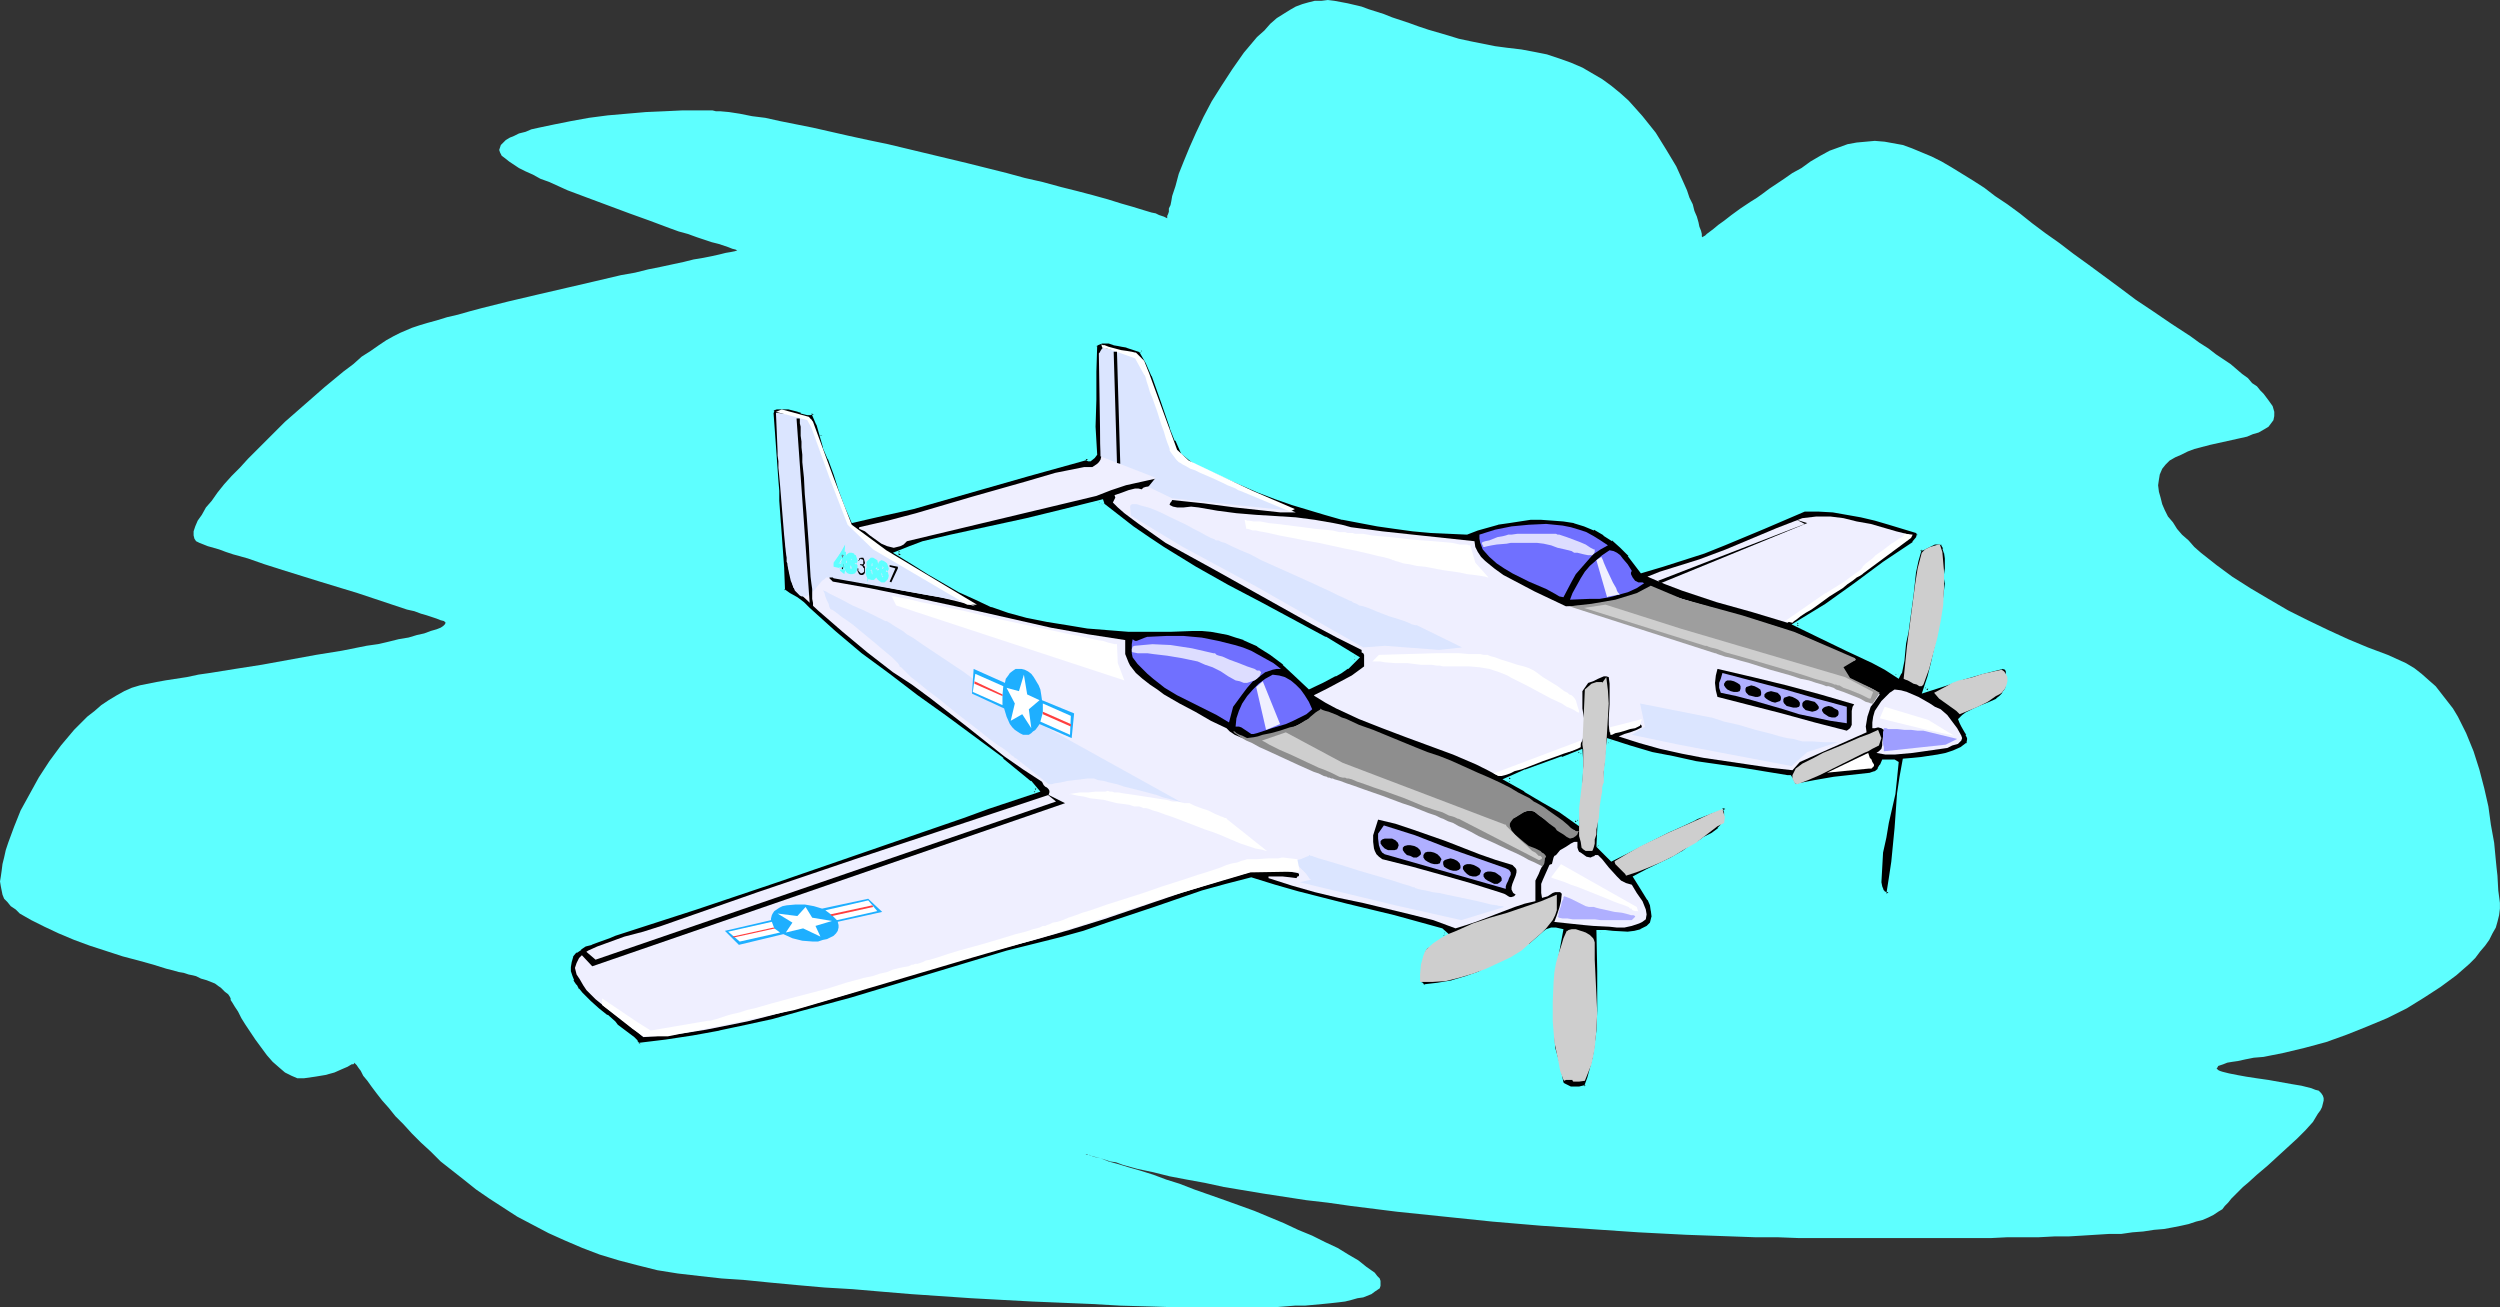 <?xml version="1.0" encoding="UTF-8" standalone="no"?>
<svg
   version="1.0"
   width="129.766mm"
   height="67.858mm"
   id="svg101"
   sodipodi:docname="Plane 255.wmf"
   xmlns:inkscape="http://www.inkscape.org/namespaces/inkscape"
   xmlns:sodipodi="http://sodipodi.sourceforge.net/DTD/sodipodi-0.dtd"
   xmlns="http://www.w3.org/2000/svg"
   xmlns:svg="http://www.w3.org/2000/svg">
  <rect width="100%" height="100%" fill="#333333" stroke="none"/>
  <sodipodi:namedview
     id="namedview101"
     pagecolor="#ffffff"
     bordercolor="#000000"
     borderopacity="0.25"
     inkscape:showpageshadow="2"
     inkscape:pageopacity="0.0"
     inkscape:pagecheckerboard="0"
     inkscape:deskcolor="#d1d1d1"
     inkscape:document-units="mm" />
  <defs
     id="defs1">
    <pattern
       id="WMFhbasepattern"
       patternUnits="userSpaceOnUse"
       width="6"
       height="6"
       x="0"
       y="0" />
  </defs>
  <path
     style="fill:#5effff;fill-opacity:1;fill-rule:evenodd;stroke:none"
     d="m 228.987,42.988 v -0.162 l -0.323,-0.162 -0.323,-0.162 -0.485,-0.162 -0.485,-0.162 -0.646,-0.323 -0.808,-0.162 -1.616,-0.485 -2.101,-0.646 -2.262,-0.646 -2.586,-0.808 -2.909,-0.808 -3.07,-0.808 -3.232,-0.808 -3.555,-0.97 -3.555,-0.808 -3.555,-0.97 -7.757,-1.939 -15.514,-3.717 -3.878,-0.808 -3.717,-0.808 -3.555,-0.808 -3.555,-0.808 -3.232,-0.646 -3.232,-0.646 -2.909,-0.646 -2.586,-0.323 -2.424,-0.485 -2.101,-0.323 -1.778,-0.162 h -0.808 l -0.646,-0.162 h -1.454 -4.525 l -3.394,0.162 -3.717,0.162 -3.717,0.323 -3.717,0.323 -3.717,0.485 -3.555,0.646 -3.232,0.646 -3.07,0.646 -1.454,0.323 -1.131,0.485 -1.293,0.323 -0.97,0.485 -0.808,0.323 -0.808,0.485 -0.485,0.485 -0.485,0.485 -0.162,0.485 -0.162,0.485 0.162,0.485 0.323,0.646 0.646,0.485 0.808,0.646 0.97,0.646 0.97,0.646 1.293,0.646 1.454,0.646 1.454,0.808 1.778,0.646 3.555,1.616 3.878,1.454 8.242,3.071 4.04,1.454 3.878,1.454 1.778,0.646 1.778,0.485 1.778,0.646 1.454,0.485 1.454,0.485 1.293,0.323 0.97,0.323 0.97,0.323 0.808,0.323 0.646,0.162 0.323,0.162 v 0 0 l -0.485,0.162 -0.808,0.162 -0.97,0.162 -1.293,0.323 -1.454,0.323 -1.616,0.323 -1.939,0.323 -1.939,0.485 -2.262,0.485 -2.262,0.485 -2.424,0.485 -2.586,0.646 -2.747,0.485 -5.494,1.293 -11.15,2.586 -5.494,1.293 -5.171,1.293 -2.424,0.646 -2.262,0.646 -2.101,0.485 -2.101,0.646 -1.778,0.485 -1.616,0.485 -1.454,0.485 -1.131,0.485 -1.131,0.485 -1.293,0.646 -1.454,0.808 -1.454,0.97 -1.616,1.131 -1.778,1.131 -1.616,1.454 -1.939,1.454 -3.717,3.071 -3.878,3.394 -3.878,3.394 -3.717,3.717 -3.555,3.555 -1.616,1.778 -1.616,1.616 -1.454,1.616 -1.293,1.616 -1.131,1.616 -1.131,1.293 -0.808,1.454 -0.808,1.131 -0.485,1.131 -0.323,0.97 v 0.808 l 0.162,0.646 0.323,0.485 0.646,0.323 0.808,0.323 0.808,0.323 1.131,0.323 1.131,0.323 1.293,0.485 1.454,0.485 2.909,0.808 3.232,1.131 3.555,1.131 7.272,2.263 7.434,2.263 3.394,1.131 3.394,1.131 2.909,0.97 1.454,0.323 1.293,0.485 1.131,0.323 0.97,0.323 0.97,0.323 0.808,0.323 0.646,0.162 0.323,0.323 -0.162,0.323 -0.323,0.323 -0.485,0.323 -0.808,0.323 -1.131,0.323 -1.293,0.485 -1.454,0.323 -1.616,0.485 -1.939,0.323 -1.939,0.485 -2.101,0.485 -2.262,0.323 -4.848,0.97 -5.01,0.808 -5.333,0.97 -5.333,0.97 -5.171,0.808 -5.01,0.808 -2.262,0.323 -2.262,0.485 -2.101,0.323 -2.101,0.323 -1.778,0.323 -1.616,0.323 -1.616,0.323 -1.616,0.485 -1.454,0.646 -1.454,0.808 -1.616,0.97 -1.454,0.97 -1.293,1.131 -1.454,1.131 -2.586,2.586 -2.586,3.071 -2.262,3.071 -2.101,3.232 -1.778,3.232 -1.778,3.232 -1.293,3.232 -1.131,3.071 -0.485,1.454 -0.323,1.454 -0.323,1.293 -0.162,1.293 -0.162,1.131 L 0,172.921 l 0.162,0.97 0.162,0.808 0.162,0.808 0.323,0.808 0.646,0.646 0.646,0.808 0.97,0.646 0.808,0.808 1.131,0.646 1.131,0.646 2.586,1.293 2.747,1.293 3.07,1.293 3.07,1.131 6.464,2.101 3.07,0.808 2.909,0.808 2.586,0.808 1.293,0.323 1.131,0.323 0.97,0.162 0.97,0.323 0.808,0.162 0.646,0.162 0.97,0.485 1.131,0.323 0.808,0.323 0.808,0.323 0.646,0.485 0.485,0.323 0.808,0.808 0.646,0.485 0.323,0.485 0.162,0.323 v 0.162 0 0.162 l 0.323,0.485 0.485,0.808 0.646,0.97 0.646,1.293 0.808,1.293 0.97,1.454 0.97,1.454 2.262,3.071 1.131,1.293 1.293,1.131 1.131,0.97 1.293,0.646 1.131,0.485 h 0.646 0.646 l 2.262,-0.323 1.939,-0.323 1.778,-0.485 1.454,-0.646 1.131,-0.485 0.808,-0.485 h 0.323 l 0.162,-0.162 0.162,-0.162 v 0 0.162 l 0.323,0.323 0.323,0.485 0.485,0.646 0.485,0.97 0.808,0.97 0.808,1.131 0.97,1.293 1.131,1.454 1.293,1.454 1.293,1.616 1.616,1.616 1.616,1.778 1.778,1.778 1.939,1.778 1.939,1.939 2.262,1.778 2.262,1.778 2.424,1.939 2.586,1.778 2.747,1.778 2.747,1.778 3.07,1.616 3.07,1.616 3.232,1.454 3.394,1.454 3.394,1.293 3.717,1.131 3.717,0.97 3.878,0.97 4.04,0.646 4.202,0.485 4.363,0.485 4.686,0.323 4.848,0.485 5.171,0.485 5.494,0.485 5.494,0.323 5.656,0.485 5.818,0.485 11.797,0.808 11.958,0.646 11.635,0.485 5.656,0.323 5.656,0.162 5.333,0.162 h 5.333 9.534 4.363 l 4.04,-0.323 h 1.939 l 1.778,-0.162 1.778,-0.162 1.616,-0.162 1.454,-0.162 1.293,-0.162 1.293,-0.323 1.131,-0.323 1.131,-0.162 0.808,-0.323 0.808,-0.323 0.646,-0.485 0.485,-0.323 0.485,-0.323 0.162,-0.485 v -0.485 -0.485 l -0.162,-0.485 -0.485,-0.485 -0.485,-0.646 -1.616,-1.131 -1.616,-1.293 -1.939,-1.131 -2.101,-1.293 -2.424,-1.131 -2.586,-1.293 -2.747,-1.131 -2.747,-1.293 -5.818,-2.424 -5.818,-2.101 -5.979,-2.101 -2.909,-1.131 -2.586,-0.808 -2.586,-0.97 -2.586,-0.808 -2.262,-0.646 -2.101,-0.646 -1.778,-0.485 -1.616,-0.646 -1.293,-0.323 -0.97,-0.323 h -0.323 l -0.323,-0.162 h -0.162 v -0.162 0.162 h 0.323 l 0.323,0.162 h 0.323 l 0.646,0.323 0.646,0.162 0.808,0.162 0.97,0.323 0.97,0.323 1.131,0.162 1.293,0.485 2.909,0.808 3.07,0.646 3.232,0.808 3.394,0.646 3.555,0.646 3.717,0.808 3.878,0.646 3.878,0.646 4.202,0.646 4.202,0.646 4.202,0.485 4.525,0.646 9.05,1.131 9.373,0.97 9.373,0.97 9.534,0.808 9.534,0.646 9.534,0.646 9.373,0.485 9.05,0.323 4.525,0.162 h 4.363 l 4.202,0.162 h 4.202 33.451 l 3.232,-0.162 h 3.07 3.07 l 3.07,-0.162 h 2.747 l 2.747,-0.162 2.586,-0.162 2.586,-0.162 h 2.424 l 2.262,-0.323 2.101,-0.162 2.101,-0.323 1.939,-0.162 1.778,-0.323 1.616,-0.323 1.454,-0.323 1.454,-0.485 1.293,-0.323 1.131,-0.485 0.97,-0.485 0.97,-0.646 0.808,-0.485 0.485,-0.646 0.646,-0.646 0.646,-0.808 1.454,-1.454 0.808,-0.808 0.97,-0.808 1.778,-1.616 2.101,-1.778 3.878,-3.555 1.939,-1.778 1.616,-1.616 1.454,-1.616 0.485,-0.808 0.485,-0.808 0.485,-0.646 0.323,-0.646 0.162,-0.646 0.162,-0.646 v -0.485 l -0.162,-0.485 -0.323,-0.485 -0.485,-0.485 -0.646,-0.162 -0.808,-0.323 -1.939,-0.485 -1.939,-0.323 -4.525,-0.808 -2.262,-0.323 -2.101,-0.323 -1.778,-0.323 -1.616,-0.323 -0.646,-0.162 -0.646,-0.162 -0.485,-0.162 -0.323,-0.162 -0.162,-0.162 -0.162,-0.162 0.162,-0.162 0.162,-0.323 0.485,-0.162 0.485,-0.162 0.808,-0.323 0.97,-0.162 1.131,-0.162 1.454,-0.323 1.616,-0.323 1.939,-0.162 4.04,-0.808 4.04,-0.97 4.202,-1.131 4.04,-1.454 4.04,-1.616 3.878,-1.616 3.878,-1.939 3.394,-2.101 3.232,-2.101 3.07,-2.263 1.293,-1.131 1.293,-1.131 1.131,-1.131 0.97,-1.293 0.97,-1.131 0.808,-1.131 0.646,-1.293 0.646,-1.131 0.323,-1.131 0.323,-1.293 0.162,-1.293 v -1.131 l -0.323,-2.424 -0.162,-2.909 -0.162,-1.454 -0.162,-1.616 -0.323,-3.394 -0.646,-3.555 -0.485,-3.555 -0.808,-3.555 -0.97,-3.717 -1.131,-3.555 -1.454,-3.555 -1.616,-3.232 -0.97,-1.616 -1.131,-1.454 -1.131,-1.454 -1.131,-1.454 -1.293,-1.131 -1.454,-1.293 -1.454,-1.131 -1.616,-0.97 -1.778,-0.808 -1.778,-0.808 -3.878,-1.454 -3.878,-1.616 -3.878,-1.778 -4.04,-1.939 -3.878,-1.939 -3.878,-2.263 -3.555,-2.101 -3.555,-2.263 -3.07,-2.263 -3.07,-2.424 -1.293,-1.131 -1.131,-1.293 -1.293,-1.131 -0.97,-1.131 -0.808,-1.293 -0.97,-1.131 -0.646,-1.293 -0.485,-1.131 -0.323,-1.293 -0.323,-1.131 -0.162,-1.293 0.162,-1.131 0.162,-0.97 0.485,-1.131 0.646,-0.808 0.808,-0.808 1.131,-0.646 1.131,-0.485 1.293,-0.646 1.293,-0.485 3.07,-0.808 2.909,-0.646 2.909,-0.646 1.454,-0.323 1.131,-0.485 1.131,-0.323 1.131,-0.646 0.808,-0.485 0.485,-0.646 0.485,-0.646 0.162,-0.808 V 80.804 l -0.323,-1.131 -0.808,-1.131 -0.485,-0.646 -0.485,-0.646 -0.646,-0.646 -0.646,-0.808 -0.97,-0.646 -0.808,-0.97 -1.131,-0.808 -1.131,-0.97 -1.131,-0.97 -1.454,-0.97 -1.454,-0.97 -1.454,-1.131 -1.778,-1.131 -1.778,-1.293 -3.717,-2.424 -3.555,-2.424 -3.394,-2.263 -3.232,-2.424 -3.07,-2.263 -3.07,-2.263 -2.909,-2.101 -2.747,-2.101 -2.747,-1.939 -2.586,-1.939 -2.424,-1.939 -2.424,-1.778 -2.424,-1.616 -2.101,-1.616 -2.262,-1.454 -2.101,-1.293 -2.101,-1.293 -1.939,-1.131 -1.939,-0.97 -1.939,-0.808 -1.939,-0.808 -1.778,-0.646 -1.778,-0.323 -1.778,-0.323 -1.939,-0.162 -1.778,0.162 -1.778,0.162 -1.778,0.323 -1.778,0.646 -1.778,0.646 -1.778,0.97 -1.939,1.131 -1.778,1.293 -1.778,0.97 -1.616,1.131 -1.454,0.97 -1.454,0.97 -1.293,0.97 -1.131,0.808 -1.293,0.808 -0.97,0.646 -0.97,0.646 -1.778,1.293 -1.454,1.131 -1.131,0.808 -0.97,0.808 -0.646,0.485 -0.646,0.485 -0.323,0.323 -0.323,0.162 -0.162,0.162 v 0.162 -0.162 l -0.162,-0.162 v -0.485 l -0.162,-0.646 -0.323,-0.808 -0.162,-0.808 -0.323,-1.131 -0.485,-1.131 -0.323,-1.293 -0.646,-1.293 -0.485,-1.454 -0.646,-1.454 -1.454,-3.232 -1.939,-3.232 -2.101,-3.394 -1.293,-1.616 -1.293,-1.616 -1.293,-1.454 -1.454,-1.616 -1.616,-1.454 -1.778,-1.454 -1.778,-1.293 -1.939,-1.131 -1.939,-1.131 -2.262,-0.97 -2.262,-0.808 -2.424,-0.808 -2.424,-0.485 -2.586,-0.485 -2.747,-0.323 -2.424,-0.323 -2.424,-0.485 -2.424,-0.485 -2.262,-0.485 -2.101,-0.646 -3.878,-1.131 -1.939,-0.646 -1.778,-0.646 -3.394,-1.131 -1.616,-0.646 L 268.417,1.778 267.125,1.293 264.377,0.646 261.792,0.162 260.499,0 l -1.293,0.162 h -1.293 l -1.293,0.323 -1.131,0.323 -1.293,0.485 -1.131,0.646 -1.293,0.808 -1.293,0.808 -1.293,1.131 -1.131,1.293 -1.454,1.293 -2.586,3.071 -2.262,3.232 -2.101,3.232 -1.939,3.071 -1.616,3.071 -1.454,3.071 -1.293,2.909 -1.131,2.747 -0.97,2.424 -0.646,2.424 -0.646,1.939 -0.162,0.97 -0.162,0.808 -0.323,0.646 v 0.646 l -0.162,0.485 -0.162,0.323 v 0.323 z"
     id="path1" />
  <path
     style="fill:#000000;fill-opacity:1;fill-rule:evenodd;stroke:none"
     d="m 309.464,161.285 0.162,-3.394 0.323,-3.555 0.162,-3.555 v -1.616 -1.616 l -3.555,1.293 -7.11,2.586 -1.939,0.646 -1.778,0.97 3.555,1.939 3.394,1.939 3.394,2.101 z m -85.486,-92.601 1.293,2.424 0.97,2.424 1.939,5.171 1.778,5.171 0.97,2.424 1.131,2.424 2.424,1.778 6.141,3.071 6.302,2.586 3.232,1.293 3.394,1.131 3.232,0.97 3.232,0.97 3.394,0.97 6.787,1.454 3.555,0.485 3.394,0.323 3.555,0.323 3.555,0.323 h 3.555 l 1.939,-0.646 4.04,-1.131 2.101,-0.485 2.262,-0.323 2.101,-0.162 2.101,-0.162 2.262,0.162 2.101,0.162 2.101,0.485 2.101,0.485 1.939,0.808 1.939,0.97 1.778,1.131 1.616,1.454 1.616,1.616 2.262,3.232 4.04,-1.131 4.04,-1.293 4.04,-1.454 4.04,-1.616 7.757,-3.232 7.757,-3.394 h 2.909 l 2.909,0.162 2.747,0.485 2.909,0.485 2.747,0.646 2.586,0.808 5.333,1.616 0.485,0.323 0.162,0.323 -0.162,0.323 v 0.323 l -0.485,0.646 -0.323,0.323 -0.162,0.323 -5.656,4.04 -5.656,4.04 -5.656,4.04 -3.07,1.939 -2.909,1.778 4.848,2.424 5.01,2.263 5.171,2.586 2.424,1.293 2.424,1.454 0.323,-0.646 0.162,-0.646 0.323,-1.778 0.162,-1.616 0.162,-1.616 0.485,-2.424 0.323,-2.263 0.646,-4.687 0.646,-4.687 0.323,-2.263 0.646,-2.263 0.646,-0.162 0.485,-0.162 1.131,-0.646 0.646,-0.162 0.485,-0.162 h 0.646 l 0.646,0.162 0.323,0.97 0.323,0.97 v 0.97 2.101 1.131 0.97 0.97 l -0.485,5.171 -0.97,5.333 -1.131,5.171 -0.646,2.586 -0.97,2.424 3.717,-1.131 3.717,-1.293 3.878,-1.131 4.04,-0.97 0.323,0.162 0.323,0.162 0.162,0.323 0.162,0.323 v 0.808 l 0.162,0.646 -0.162,0.97 -0.162,0.808 -0.323,0.808 -0.485,0.646 -0.485,0.485 -0.646,0.485 -1.454,0.808 -1.454,0.646 -1.616,0.646 -1.454,0.646 -0.646,0.485 -0.646,0.485 0.162,0.646 0.323,0.485 0.808,1.293 0.162,0.485 0.162,0.646 0.162,0.646 -0.162,0.808 -1.454,0.808 -1.454,0.808 -1.454,0.485 -1.616,0.323 -3.232,0.485 h -1.778 l -1.616,0.162 -0.485,3.232 -0.485,3.394 -0.485,6.626 -0.646,6.626 -0.485,3.232 -0.646,3.232 -0.323,-0.162 -0.485,-0.162 -0.323,-0.162 -0.162,-0.323 -0.323,-0.646 v -0.97 -2.909 l 0.323,-3.071 0.485,-2.909 0.485,-2.747 1.293,-5.818 0.485,-2.909 0.162,-2.909 -0.485,-0.323 -0.646,-0.162 -0.646,0.162 h -0.646 l -0.323,0.808 -0.485,0.808 -0.808,0.646 -0.97,0.323 -7.272,0.808 -3.555,0.646 -3.555,0.646 h -0.323 l -0.323,-0.162 -0.323,-0.646 -0.323,-0.646 -0.323,-0.162 -0.323,-0.162 -9.05,-1.293 -8.888,-1.454 -4.363,-0.808 -4.363,-0.97 -4.202,-1.131 -4.202,-1.454 -0.323,1.778 v 1.939 l -0.323,3.717 -0.646,3.394 -0.323,3.394 -0.323,3.232 v 3.232 l 2.586,2.586 2.586,-1.454 2.747,-1.293 5.494,-2.909 2.909,-1.293 2.747,-1.293 2.747,-0.97 2.909,-0.97 0.162,0.808 0.162,0.97 -0.162,0.646 -0.323,0.646 -0.323,0.646 -0.646,0.646 -1.293,0.97 -1.454,0.97 -0.808,0.323 -0.808,0.485 -1.454,0.97 -0.646,0.485 -0.646,0.485 -2.262,1.293 -4.686,2.101 -2.262,1.293 1.293,2.101 1.293,2.101 0.646,1.131 0.162,1.131 0.162,1.293 -0.162,0.646 -0.162,0.485 -0.485,0.646 -0.485,0.485 -0.646,0.323 -0.485,0.162 -1.293,0.485 -1.454,0.162 -2.909,-0.162 -1.454,-0.162 h -1.293 v 7.596 l 0.162,3.879 v 3.879 l -0.162,3.879 -0.485,3.879 -0.323,1.778 -0.485,1.939 -0.485,1.778 -0.646,1.778 -1.293,0.323 h -1.454 l -0.646,-0.162 -0.485,-0.162 -0.646,-0.323 -0.485,-0.485 -0.323,-1.778 -0.323,-1.616 -0.97,-3.394 -0.162,-2.909 -0.162,-2.909 v -2.909 l 0.323,-2.909 0.162,-2.909 0.323,-2.909 1.131,-5.656 -0.97,-0.323 -0.97,0.162 -0.646,0.323 -0.808,0.485 -1.293,1.131 -1.293,1.131 -2.424,1.454 -2.424,1.454 -2.586,1.293 -2.586,1.131 -2.586,0.97 -2.747,0.808 -2.747,0.646 -2.909,0.323 -0.808,-0.808 0.162,-1.939 0.162,-1.778 0.162,-1.616 0.323,-0.97 0.323,-0.808 4.04,-2.424 -0.808,-0.646 -4.686,-1.454 -4.686,-1.293 -9.373,-2.101 -9.373,-2.424 -4.686,-1.293 -4.525,-1.454 -4.848,1.131 -4.848,1.454 -9.211,3.071 -9.211,3.232 -4.686,1.454 -4.686,1.454 -5.333,1.293 -5.01,1.293 -10.181,2.909 -20.362,6.141 -10.181,2.909 -5.333,1.293 -5.171,1.293 -5.171,1.131 -5.171,0.97 -5.333,0.808 -5.333,0.646 -0.646,-0.646 -0.485,-0.485 -1.293,-0.97 -1.454,-1.131 -0.646,-0.485 -0.485,-0.646 -1.454,-1.293 -1.778,-1.293 -1.616,-1.454 -1.616,-1.616 -0.646,-0.808 -0.646,-0.808 -0.485,-0.97 -0.323,-0.808 -0.323,-0.97 v -1.131 l 0.162,-0.97 0.323,-1.131 0.808,-0.97 0.97,-0.646 0.97,-0.485 1.131,-0.485 1.293,-0.485 2.262,-0.646 1.131,-0.646 15.998,-5.171 15.998,-5.171 31.835,-10.989 4.525,-1.778 4.848,-1.616 9.534,-3.232 -1.293,-1.616 -5.494,-4.363 -11.15,-8.404 -5.494,-4.04 -5.656,-4.04 -5.494,-4.202 -5.171,-4.363 -5.01,-4.525 -1.131,-1.131 -1.293,-0.97 -1.293,-0.808 -1.293,-0.808 -0.162,-4.202 -0.323,-4.525 -0.323,-4.363 -0.162,-4.525 -0.162,-1.939 -0.162,-1.939 -0.323,-4.525 V 87.592 l -0.323,-2.101 -0.323,-4.525 0.162,-0.485 0.323,-0.485 0.485,-0.162 h 0.485 1.131 l 0.485,0.162 h 0.485 l 1.131,0.162 0.646,0.162 0.646,0.323 1.131,0.323 h 0.646 0.646 l 0.485,1.131 0.323,0.97 0.808,2.424 0.646,2.101 0.97,2.424 0.97,3.071 1.131,3.071 0.97,2.909 1.293,3.071 5.979,-1.454 5.818,-1.293 11.474,-3.232 11.312,-3.232 11.474,-3.232 0.162,0.323 h 0.162 0.323 l 0.485,-0.485 0.323,-0.323 -0.162,-5.495 v -5.333 -2.747 -2.747 l 0.162,-5.171 0.485,-0.485 0.808,-0.323 h 0.808 l 0.808,0.162 0.808,0.162 0.97,0.162 0.808,0.323 h 0.808 z m -7.757,30.382 -0.162,-0.485 -7.272,1.616 -7.272,1.778 -7.434,1.778 -7.595,1.616 -2.747,0.646 -2.586,0.646 -2.586,0.808 -2.424,0.97 3.07,1.939 2.909,1.778 6.141,3.555 3.232,1.616 3.232,1.454 3.232,1.131 1.778,0.323 1.778,0.485 3.878,0.808 4.04,0.646 4.04,0.646 3.878,0.323 4.04,0.323 4.202,0.162 4.04,-0.162 4.363,-0.162 h 1.778 l 1.939,0.323 1.778,0.162 1.454,0.323 1.616,0.485 1.454,0.646 1.454,0.485 1.454,0.808 2.586,1.616 2.424,1.939 2.424,2.263 2.424,2.424 2.586,-1.131 2.424,-1.293 1.131,-0.808 1.293,-0.646 0.97,-0.97 0.97,-0.97 -6.302,-3.555 -6.302,-3.555 -6.464,-3.394 -6.302,-3.394 -6.302,-3.555 -6.302,-3.717 -3.07,-2.101 -3.07,-2.101 -2.909,-2.263 z"
     id="path2" />
  <path
     style="fill:#5effff;fill-opacity:1;fill-rule:evenodd;stroke:none"
     d="m 309.787,162.093 0.646,-7.596 v -0.162 l 0.162,-3.555 v -1.616 l -0.162,-2.263 -4.04,1.616 v -0.162 l -7.11,2.586 h -0.162 l -1.778,0.808 v 0 l -2.586,1.131 4.363,2.424 h -0.162 l 3.555,2.101 3.394,1.939 3.878,2.747 -0.162,-1.131 -3.232,-2.263 -3.394,-2.101 -3.555,-2.101 v 0 l -3.394,-1.939 v 0.808 l 1.778,-0.808 v 0 l 1.778,-0.646 h -0.162 l 7.272,-2.586 v 0 l 3.555,-1.454 -0.646,-0.323 v 1.616 1.616 l -0.162,3.555 v 0 l -0.485,6.949 0.646,-0.323 z"
     id="path3" />
  <path
     style="fill:#5effff;fill-opacity:1;fill-rule:evenodd;stroke:none"
     d="m 223.816,69.168 -0.323,-0.162 1.293,2.263 1.131,2.586 v -0.162 l 1.778,5.01 1.778,5.171 v 0.162 l 0.97,2.424 h 0.162 l 1.131,2.586 2.424,1.939 6.302,2.909 6.302,2.747 v 0 l 3.394,1.293 3.232,1.131 3.232,0.97 3.232,0.97 3.394,0.97 h 0.162 l 6.787,1.293 3.394,0.485 3.555,0.485 3.555,0.323 v 0 l 3.555,0.162 3.555,0.162 2.101,-0.808 4.04,-1.131 h -0.162 l 2.262,-0.323 2.101,-0.323 2.101,-0.323 v 0 h 2.101 l 2.262,0.162 v 0 l 2.101,0.162 2.101,0.323 h -0.162 l 2.101,0.646 v 0 l 1.939,0.808 v -0.162 l 1.939,1.131 h -0.162 l 1.778,1.131 v -0.162 l 1.616,1.454 1.616,1.616 h -0.162 l 2.586,3.394 4.363,-1.293 4.04,-1.293 4.04,-1.293 v 0 l 4.04,-1.616 v 0 l 7.757,-3.232 7.918,-3.394 h -0.323 2.909 l 2.909,0.162 v 0 l 2.747,0.485 2.747,0.485 v 0 l 2.747,0.646 2.747,0.808 5.333,1.616 -0.162,-0.162 0.323,0.323 h -0.162 l 0.323,0.323 -0.162,-0.323 v 0.323 -0.162 l -0.162,0.485 0.162,-0.162 -0.808,0.97 -0.162,0.323 0.162,-0.162 -5.818,3.879 -5.656,4.202 -5.656,4.04 -2.909,1.778 -3.717,2.263 5.656,2.747 5.01,2.424 5.171,2.424 2.424,1.293 v 0 l 2.747,1.778 0.485,-0.97 0.162,-0.162 0.162,-0.808 v 0 l 0.323,-1.616 0.162,-1.778 v 0 l 0.162,-1.616 v 0 l 0.485,-2.263 0.323,-2.424 0.646,-4.687 0.485,-4.525 0.485,-2.263 v 0 l 0.646,-2.263 -0.323,0.323 0.646,-0.162 0.646,-0.323 0.97,-0.485 0.646,-0.323 h -0.162 0.646 -0.323 0.646 v 0 l 0.646,0.162 -0.323,-0.162 0.485,0.808 h -0.162 l 0.323,0.97 v -0.162 l 0.162,1.131 v -0.162 2.101 l -0.162,1.131 v 0.97 l 0.162,0.97 v -0.162 l -0.646,5.333 -0.97,5.333 v -0.162 l -1.131,5.171 -0.646,2.586 -1.131,3.394 4.525,-1.454 3.717,-1.293 3.878,-1.131 3.878,-0.97 h -0.162 l 0.485,0.162 -0.162,-0.162 0.323,0.323 -0.162,-0.162 0.162,0.323 v -0.162 0.323 0.646 l 0.162,0.646 v 0 l -0.162,0.808 -0.162,0.97 0.162,-0.162 -0.485,0.808 v -0.162 l -0.323,0.646 v 0 l -0.485,0.485 v 0 l -0.646,0.485 h 0.162 l -1.454,0.646 -1.616,0.646 -1.454,0.646 -1.616,0.808 v 0 l -0.646,0.485 v 0 l -0.808,0.808 0.323,0.808 0.323,0.646 v 0 l 0.646,1.131 v 0 l 0.323,0.485 h -0.162 l 0.323,0.646 v -0.162 0.646 -0.162 l -0.162,0.808 0.162,-0.323 -1.293,0.97 v 0 l -1.454,0.646 v 0 l -1.454,0.485 v 0 l -1.616,0.323 -3.232,0.485 -1.616,0.162 -1.939,0.162 -0.646,3.555 -0.485,3.232 -0.485,6.788 -0.646,6.626 -0.485,3.232 -0.485,3.071 0.485,-0.323 h -0.485 v 0 l -0.323,-0.162 0.162,0.162 -0.323,-0.323 h 0.162 l -0.323,-0.162 0.162,0.162 -0.323,-0.808 v 0 l -0.162,-0.808 v 0 l 0.162,-2.909 v 0 l 0.162,-2.909 0.646,-2.909 0.485,-2.909 1.293,-5.656 0.323,-3.071 0.323,-3.232 -0.808,-0.485 h -0.808 -0.808 0.162 -0.97 l -0.485,1.131 v -0.162 l -0.485,0.808 h 0.162 l -0.808,0.646 0.162,-0.162 -0.97,0.323 h 0.162 l -7.272,0.808 -3.717,0.646 -3.394,0.646 v 0 h -0.323 l 0.162,0.162 -0.162,-0.323 v 0.323 l -0.323,-0.646 -0.323,-0.646 -0.323,-0.485 h -0.646 l -8.888,-1.454 -9.05,-1.293 -4.363,-0.97 v 0 l -4.202,-0.808 -4.363,-1.293 -4.525,-1.454 -0.323,2.101 v 0.162 l -0.485,5.656 v 0 l -0.485,3.232 -0.485,3.394 -0.162,3.394 v 0 l -0.162,3.394 0.808,-0.485 v 0.323 l 0.162,-3.232 v 0.162 l 0.323,-3.394 0.323,-3.394 0.646,-3.232 v -0.162 l 0.323,-5.656 v 0 l 0.323,-1.778 -0.646,0.485 4.202,1.454 4.202,1.131 4.363,0.97 v 0 l 4.525,0.808 8.888,1.454 8.888,1.293 0.485,0.162 -0.323,-0.162 0.323,0.162 v 0 l 0.323,0.485 0.323,0.808 0.485,0.323 h 0.646 l 3.394,-0.808 3.717,-0.485 7.272,-0.97 0.97,-0.323 0.97,-0.646 0.485,-0.97 0.485,-0.808 -0.485,0.323 h 0.646 v 0 l 0.646,-0.162 v 0 l 0.646,0.162 -0.323,-0.162 0.646,0.323 -0.323,-0.485 -0.162,3.071 -0.485,2.909 -1.131,5.656 -0.646,2.909 -0.485,2.909 -0.323,2.909 v 0.162 2.909 0.162 l 0.162,0.808 v 0 l 0.323,0.97 0.162,0.323 0.485,0.323 0.485,0.162 h 0.808 l 0.808,-3.394 0.323,-3.232 0.646,-6.788 0.646,-6.626 0.323,-3.232 0.646,-3.232 -0.323,0.323 1.616,-0.162 1.616,-0.162 3.232,-0.323 1.616,-0.323 v 0 l 1.616,-0.646 v 0 l 1.454,-0.646 h 0.162 l 1.454,-1.131 0.323,-0.97 -0.162,-0.808 -0.162,-0.646 v 0 l -0.323,-0.646 v 0 l -0.646,-1.131 v 0 l -0.323,-0.485 -0.323,-0.646 -0.162,0.485 0.646,-0.485 v 0.162 l 0.646,-0.485 v 0 l 1.454,-0.808 1.616,-0.646 1.454,-0.646 1.454,-0.808 v 0 l 0.808,-0.485 0.485,-0.485 v -0.162 l 0.485,-0.646 v 0 l 0.485,-0.808 0.162,-0.97 0.162,-0.97 -0.162,-0.646 v -0.808 l -0.162,-0.485 -0.323,-0.485 -0.485,-0.162 -0.485,-0.162 -4.202,0.808 -3.878,1.131 -3.555,1.293 -3.717,1.293 0.485,0.485 0.808,-2.424 0.808,-2.586 1.131,-5.171 v 0 l 0.808,-5.333 0.646,-5.333 v -0.97 -0.97 -1.131 -2.101 0 l -0.162,-0.97 v -0.162 l -0.162,-0.97 h -0.162 l -0.323,-1.131 -0.97,-0.162 -0.808,-0.162 -0.485,0.162 -0.646,0.323 -1.131,0.485 -0.485,0.323 v 0 l -0.808,0.162 -0.646,2.586 v 0 l -0.485,2.263 -0.646,4.525 -0.485,4.687 -0.485,2.424 -0.485,2.263 v 0.162 1.616 -0.162 l -0.162,1.778 -0.323,1.616 v 0 l -0.323,0.808 v -0.162 l -0.323,0.646 0.646,-0.162 -2.262,-1.454 h -0.162 l -2.424,-1.454 -5.01,-2.424 -5.171,-2.263 -4.848,-2.424 v 0.646 l 3.07,-1.778 2.909,-1.939 5.656,-4.04 5.656,-4.04 5.818,-4.04 0.162,-0.485 v 0.162 l 0.808,-0.97 0.162,-0.485 v -0.162 l 0.162,-0.323 -0.323,-0.646 -0.485,-0.323 -5.494,-1.778 -2.586,-0.646 -2.747,-0.808 h -0.162 l -2.747,-0.485 -2.909,-0.485 v 0 l -2.909,-0.162 -2.909,0.162 -7.918,3.394 -7.918,3.232 v 0 l -3.878,1.454 v 0 l -4.04,1.454 -4.04,1.293 -4.04,1.131 0.485,0.162 -2.262,-3.071 v -0.162 l -1.616,-1.616 -1.616,-1.454 h -0.162 l -1.778,-1.131 v 0 l -1.939,-0.97 v -0.162 l -1.939,-0.808 h -0.162 l -1.939,-0.485 h -0.162 l -1.939,-0.485 -2.262,-0.162 v 0 l -2.262,-0.162 -2.101,0.162 v 0 l -2.262,0.162 -2.101,0.323 -2.101,0.485 h -0.162 l -4.04,1.131 -1.939,0.646 h 0.162 -3.555 l -3.555,-0.162 v 0 l -3.394,-0.323 -3.555,-0.485 -3.394,-0.485 -6.787,-1.454 v 0 l -3.394,-0.808 -3.394,-0.97 -3.232,-1.131 -3.232,-1.131 -3.232,-1.131 v 0 l -6.302,-2.747 -6.141,-2.909 v 0 l -2.262,-1.778 0.162,0.162 -1.293,-2.424 h 0.162 l -0.97,-2.424 v 0 l -1.778,-5.171 -1.939,-5.01 v -0.162 l -1.131,-2.424 -1.454,-2.586 z"
     id="path4" />
  <path
     style="fill:#5effff;fill-opacity:1;fill-rule:evenodd;stroke:none"
     d="m 313.18,166.133 2.909,2.909 2.909,-1.454 8.242,-4.202 2.909,-1.293 2.747,-1.293 h -0.162 l 2.909,-1.131 2.909,-0.97 -0.646,-0.162 0.323,0.808 v 0 0.808 -0.162 l -0.162,0.808 0.162,-0.162 -0.323,0.646 v 0 l -0.485,0.646 0.162,-0.162 -0.646,0.646 h 0.162 l -1.293,0.97 -1.616,0.808 v 0 l -0.646,0.485 -0.808,0.485 h -0.162 l -1.454,0.808 v 0.162 l -0.646,0.485 v 0 l -0.646,0.485 0.162,-0.162 -2.262,1.293 -4.686,2.263 -2.747,1.454 1.616,2.586 1.293,2.101 v -0.162 l 0.485,1.131 v 0 l 0.162,1.131 v -0.162 l 0.162,1.293 v -0.162 l -0.162,0.646 v 0 l -0.162,0.646 0.162,-0.162 -0.485,0.485 v 0 l -0.485,0.485 0.162,-0.162 -0.646,0.323 -0.646,0.323 h 0.162 l -1.293,0.323 v 0 l -1.293,0.162 v 0 l -2.909,-0.162 v 0 l -1.454,-0.162 v 0 h -1.778 l 0.162,8.08 v 3.879 3.879 l -0.162,3.879 v 0 l -0.485,3.717 -0.323,1.939 v -0.162 l -0.485,1.939 -0.485,1.778 -0.646,1.778 0.323,-0.323 -1.293,0.323 h 0.162 -1.454 0.162 -0.646 0.162 l -0.646,-0.323 -0.646,-0.323 0.162,0.162 -0.485,-0.485 0.162,0.162 -0.323,-1.616 v -0.162 l -0.323,-1.616 -0.97,-3.394 v 0.162 l -0.162,-2.909 v 0 l -0.162,-2.909 v -2.909 l 0.162,-2.909 v 0 l 0.323,-2.909 0.323,-2.747 1.131,-6.141 -1.454,-0.323 h -0.97 l -0.97,0.323 v 0 l -0.646,0.485 -0.162,0.162 -1.293,1.131 -1.293,1.131 v -0.162 l -2.424,1.616 -2.424,1.454 h 0.162 l -2.586,1.131 -2.586,1.293 h 0.162 l -2.747,0.97 -2.747,0.808 h 0.162 l -2.909,0.485 -2.747,0.323 0.323,0.162 -0.808,-0.808 0.162,0.323 0.162,-1.778 v -0.162 l 0.162,-1.778 v 0.162 l 0.162,-1.778 v 0.162 l 0.323,-0.808 h -0.162 l 0.485,-0.808 -0.162,0.162 4.525,-2.747 -1.454,-1.293 -4.686,-1.293 -4.686,-1.293 -9.373,-2.263 -9.534,-2.424 -4.525,-1.293 -4.686,-1.454 -5.01,1.293 -4.686,1.293 -9.373,3.232 -9.211,3.071 -4.686,1.616 -4.686,1.293 -5.171,1.293 -5.171,1.293 -10.181,3.071 -20.362,6.141 -10.181,2.747 -5.171,1.454 -5.171,1.131 -5.333,1.131 h 0.162 l -5.333,0.97 -5.333,0.808 -5.333,0.646 0.485,0.323 -0.646,-0.646 v -0.162 l -0.485,-0.485 -0.162,-0.162 -1.293,-0.97 -1.293,-0.97 v 0 l -0.646,-0.485 v 0 l -0.485,-0.646 -1.454,-1.293 h -0.162 l -1.616,-1.293 v 0 l -1.616,-1.454 -1.616,-1.616 -0.646,-0.808 v 0.162 l -0.485,-0.97 v 0.162 l -0.646,-0.97 h 0.162 l -0.323,-0.808 -0.323,-0.97 v 0.162 -1.131 0.162 l 0.162,-0.97 v 0 l 0.323,-1.131 -0.162,0.162 0.808,-0.97 v 0.162 l 0.97,-0.646 h -0.162 l 0.97,-0.646 v 0 l 1.293,-0.323 h -0.162 l 1.293,-0.485 2.262,-0.808 v 0 l 1.131,-0.485 v 0 l 15.998,-5.171 15.837,-5.333 31.835,-10.989 4.686,-1.616 4.848,-1.778 10.181,-3.394 -1.778,-2.101 h -0.162 l -5.333,-4.363 v -0.162 l -11.15,-8.242 -5.656,-4.04 -5.494,-4.202 -5.494,-4.04 v 0 l -5.171,-4.363 -5.01,-4.525 -1.131,-1.131 v 0 l -1.293,-0.97 -1.454,-0.808 -1.131,-0.808 0.162,0.323 -0.162,-4.202 v -0.162 l -0.646,-8.888 v 0.162 l -0.323,-4.525 v -1.939 l -0.162,-1.939 -0.485,-6.788 v 0 l -0.162,-2.263 -0.323,-4.363 v 0.162 l 0.162,-0.485 h -0.162 l 0.323,-0.323 -0.162,0.162 0.485,-0.162 h -0.162 0.646 -0.162 1.131 v 0 h 0.485 0.485 -0.162 l 1.293,0.323 v 0 l 0.646,0.162 h -0.162 l 0.646,0.162 v 0.162 l 1.293,0.323 h 0.646 l 0.646,-0.162 -0.485,-0.162 0.485,1.131 0.485,1.131 v -0.162 l 0.646,2.263 0.97,-0.162 -0.808,-2.263 v -0.162 l -0.485,-1.131 -0.646,-1.293 h -0.97 0.162 -0.646 0.162 l -1.131,-0.323 v 0.162 l -0.485,-0.323 h -0.162 l -0.646,-0.323 v 0 l -1.293,-0.162 h -0.485 v 0 l -0.485,-0.162 v 0 h -1.131 -0.646 l -0.485,0.323 -0.485,0.646 -0.323,0.646 0.485,4.525 0.162,2.263 V 87.592 l 0.323,6.788 0.162,1.939 0.162,1.939 0.162,4.525 v 0 l 0.646,8.888 v 0 l 0.323,4.525 1.293,0.808 1.454,0.97 1.131,0.97 v -0.162 l 1.131,1.131 5.01,4.525 5.333,4.363 v 0 l 5.494,4.202 5.494,4.04 5.656,4.202 11.15,8.242 v 0 l 5.333,4.363 v 0 l 1.293,1.616 0.323,-0.808 -9.696,3.232 -4.686,1.616 -4.686,1.778 -31.835,10.989 -15.998,5.333 -15.998,5.171 -1.131,0.485 v 0 l -2.262,0.808 -1.131,0.323 h -0.162 l -1.131,0.485 v 0 l -0.97,0.646 h -0.162 l -0.97,0.808 -0.97,0.97 -0.323,1.131 v 0.162 l -0.162,0.97 0.162,1.131 0.162,1.131 0.485,0.808 0.485,0.97 v 0 l 0.485,0.97 h 0.162 l 0.646,0.808 1.616,1.616 1.616,1.454 h 0.162 l 1.616,1.293 v 0 l 1.454,1.293 0.485,0.646 h 0.162 l 0.646,0.485 v 0.162 l 1.293,0.97 1.293,0.97 v 0 l 0.485,0.485 v 0 l 0.646,0.808 5.656,-0.646 5.333,-0.808 5.171,-0.97 h 0.162 l 5.171,-1.131 5.171,-1.293 5.171,-1.293 10.342,-2.909 20.2,-6.141 10.342,-2.909 5.01,-1.454 5.171,-1.293 4.848,-1.293 4.525,-1.454 9.373,-3.232 9.211,-3.071 4.848,-1.454 4.686,-1.131 h -0.162 l 4.525,1.454 4.686,1.293 9.373,2.263 9.534,2.263 4.525,1.293 4.686,1.293 h -0.162 l 0.808,0.646 0.162,-0.646 -4.202,2.424 -0.323,0.97 h -0.162 l -0.323,0.97 -0.162,1.778 v 0 1.778 0 l -0.323,2.101 1.131,0.97 3.07,-0.323 2.909,-0.485 v 0 l 2.747,-0.808 2.586,-0.97 h 0.162 l 2.424,-1.293 2.586,-1.293 h 0.162 l 2.424,-1.293 2.424,-1.616 v 0 l 1.293,-1.131 1.293,-1.131 v 0 l 0.646,-0.485 v 0 l 0.808,-0.323 -0.162,0.162 0.808,-0.162 h -0.162 l 0.97,0.162 -0.323,-0.485 -0.97,5.818 -0.485,2.909 -0.162,2.747 v 0.162 l -0.162,2.909 -0.162,2.909 0.162,2.909 v 0 l 0.323,2.909 0.808,3.394 0.323,1.778 v -0.162 l 0.323,1.939 0.646,0.646 0.646,0.323 0.808,0.323 0.646,0.162 1.454,-0.162 1.616,-0.323 0.646,-2.101 0.646,-1.778 0.485,-1.778 v 0 l 0.323,-1.939 0.323,-3.879 v 0 l 0.323,-3.879 v -3.879 l -0.162,-3.879 -0.162,-7.596 -0.323,0.323 1.293,0.162 v 0 l 1.293,0.162 h 0.162 2.909 v 0 h 1.454 l 1.293,-0.485 h 0.162 l 0.646,-0.323 0.646,-0.323 0.485,-0.485 0.485,-0.646 0.323,-0.808 v -0.646 0 -1.293 -0.162 l -0.323,-1.131 -0.485,-1.131 v 0 l -1.454,-2.101 -1.131,-2.101 -0.323,0.485 2.424,-1.131 4.525,-2.263 2.424,-1.293 0.646,-0.485 h -0.162 l 0.646,-0.485 v 0 l 1.454,-0.97 v 0 l 0.808,-0.323 0.808,-0.485 v 0 l 1.616,-0.808 1.293,-1.131 0.646,-0.646 0.323,-0.646 v 0 l 0.485,-0.808 0.162,-0.808 -0.162,-0.97 -0.323,-1.454 -3.232,1.131 -2.909,1.131 h -0.162 l -2.747,1.293 -2.747,1.293 -8.242,4.202 -2.747,1.454 h 0.485 l -2.424,-2.586 z"
     id="path5" />
  <path
     style="fill:#5effff;fill-opacity:1;fill-rule:evenodd;stroke:none"
     d="m 160.792,85.491 0.646,2.263 v 0.162 l 0.97,2.263 v -0.162 l 1.131,3.071 0.97,3.071 1.131,3.071 v 0 l 1.454,3.394 6.302,-1.454 5.818,-1.293 11.312,-3.232 11.312,-3.232 11.635,-3.232 -0.485,-0.162 0.162,0.323 0.323,0.162 h 0.485 l 0.808,-0.646 0.485,-0.646 -0.323,-5.495 0.162,-5.333 v -2.747 -2.747 l 0.162,-5.171 -0.162,0.323 0.485,-0.485 -0.162,0.162 0.808,-0.323 h -0.162 0.808 -0.162 0.808 l 0.97,0.323 h -0.162 l 0.97,0.162 0.808,0.162 v 0 l 0.97,0.162 h -0.162 l 2.909,0.97 0.323,-0.808 -2.909,-0.97 h -0.162 l -0.808,-0.162 h 0.162 l -0.808,-0.162 -0.97,-0.323 v 0 l -0.97,-0.162 -0.808,-0.162 -0.97,0.162 -0.808,0.323 -0.808,0.646 v 5.333 l -0.162,2.747 v 2.747 5.333 l 0.162,5.495 v -0.323 l -0.162,0.485 v -0.162 l -0.485,0.485 h 0.323 -0.323 0.162 -0.162 l 0.162,0.162 -0.162,-0.646 -11.958,3.232 -11.312,3.394 -11.474,3.071 -5.818,1.454 -5.818,1.293 0.485,0.323 -1.293,-3.071 v 0 l -0.97,-2.909 -1.131,-3.071 -1.131,-3.071 v -0.162 l -0.808,-2.263 v 0.162 l -0.646,-2.263 z"
     id="path6" />
  <path
     style="fill:#5effff;fill-opacity:1;fill-rule:evenodd;stroke:none"
     d="m 216.544,98.743 0.162,0.162 -0.323,-0.97 -7.757,1.939 -7.272,1.778 -7.434,1.616 v 0 l -7.434,1.616 v 0 l -2.747,0.646 -2.747,0.646 -2.586,0.97 v 0 l -3.232,1.293 3.717,2.263 3.07,1.939 6.141,3.555 v 0 l 3.232,1.454 3.07,1.454 h 0.162 l 3.232,1.131 1.778,0.485 1.778,0.485 v 0 l 4.04,0.808 4.04,0.646 3.878,0.646 4.04,0.323 v 0 l 4.04,0.323 h 4.202 4.04 l 4.363,-0.162 h 1.778 v 0 l 1.778,0.162 1.778,0.323 1.616,0.323 v 0 l 1.454,0.485 1.616,0.485 h -0.162 l 1.454,0.646 1.454,0.646 h -0.162 l 2.586,1.616 2.586,1.939 h -0.162 l 2.424,2.263 2.747,2.586 2.747,-1.293 2.424,-1.293 h 0.162 l 1.131,-0.646 1.131,-0.808 h 0.162 l 0.97,-0.97 1.293,-1.293 -6.626,-4.04 h -0.162 l -6.302,-3.394 -6.302,-3.394 -6.464,-3.394 -6.302,-3.555 v 0 l -6.302,-3.879 -2.909,-1.939 -3.07,-2.101 -2.909,-2.263 v 0 l -2.909,-2.263 -0.646,0.646 3.07,2.263 v 0.162 l 2.909,2.263 2.909,2.101 3.07,1.939 6.302,3.879 v 0 l 6.464,3.394 6.302,3.555 6.464,3.394 6.302,3.394 h -0.162 l 6.302,3.717 v -0.808 l -0.97,0.97 -0.97,0.97 v -0.162 l -1.131,0.808 -1.293,0.646 h 0.162 l -2.424,1.293 -2.586,1.131 0.485,0.162 -2.424,-2.424 -2.424,-2.263 v 0 l -2.424,-1.939 -2.747,-1.778 v 0 l -1.454,-0.646 -1.293,-0.646 h -0.162 l -1.454,-0.485 -1.616,-0.646 v 0 l -1.616,-0.323 -1.778,-0.162 -1.778,-0.162 h -0.162 l -1.778,-0.162 -4.363,0.162 -4.04,0.162 -4.202,-0.162 -4.04,-0.323 h 0.162 l -4.04,-0.323 -4.04,-0.485 -4.04,-0.808 -3.878,-0.808 v 0 l -1.616,-0.323 -1.778,-0.485 -3.394,-1.131 h 0.162 l -3.232,-1.293 -3.232,-1.616 h 0.162 l -6.141,-3.555 -3.07,-1.939 -3.07,-1.778 v 0.808 l 2.424,-0.97 v 0 l 2.586,-0.808 2.586,-0.808 2.747,-0.646 v 0 l 7.434,-1.616 v 0 l 7.434,-1.616 7.434,-1.778 7.272,-1.778 -0.646,-0.323 0.323,0.808 z"
     id="path7" />
  <path
     style="fill:#efefff;fill-opacity:1;fill-rule:evenodd;stroke:none"
     d="m 223.169,70.461 1.293,2.424 1.131,2.424 0.97,2.424 0.97,2.586 0.808,2.424 0.808,2.586 0.97,2.586 0.97,2.424 0.485,0.323 0.485,0.323 1.131,0.646 2.262,0.646 4.686,2.101 4.686,2.101 9.373,4.04 h -3.07 l -2.909,-0.323 -5.979,-0.646 -6.141,-0.808 -6.141,-0.646 -0.162,0.323 -0.162,0.162 -0.162,0.323 v 0.162 l 0.646,0.323 0.808,0.162 h 1.293 l 1.454,-0.162 1.454,0.162 3.717,0.646 3.717,0.485 3.878,0.323 7.757,0.485 3.717,0.485 3.717,0.646 1.616,0.323 1.778,0.485 6.141,0.808 5.979,0.646 12.12,1.293 0.162,1.131 0.485,0.97 0.646,0.97 0.808,0.808 1.778,1.454 1.778,1.293 3.07,1.616 3.07,1.616 6.141,2.909 4.525,-0.162 2.101,-0.323 2.101,-0.323 2.101,-0.485 2.101,-0.646 1.939,-0.808 1.778,-1.131 4.04,1.778 4.202,1.293 8.403,2.424 4.363,1.293 4.202,1.293 4.202,1.454 3.878,1.778 6.949,3.071 -0.808,0.323 -0.323,0.162 -0.323,0.162 -0.808,0.323 -0.162,0.323 -0.323,0.162 0.162,0.646 0.323,0.646 0.808,0.808 0.97,0.646 0.97,0.323 1.131,0.485 1.131,0.485 0.97,0.485 0.97,0.808 -1.131,1.616 -0.646,0.808 -0.323,0.97 -0.323,0.97 -0.162,0.97 -0.162,0.97 0.162,1.131 -13.09,5.818 -1.454,1.616 -4.363,-0.485 -4.363,-0.646 -8.726,-1.293 -4.202,-0.808 -4.363,-0.97 -4.04,-1.131 -4.04,-1.293 1.131,-0.485 1.131,-0.323 1.293,-0.485 0.97,-0.485 v -0.323 l -0.162,-0.162 -0.485,-0.323 -5.656,1.778 -0.162,-1.454 v -1.454 l 0.162,-2.586 v -1.454 -1.131 -1.454 l -0.162,-1.293 -0.485,-0.162 h -0.485 l -1.131,0.485 -0.97,0.485 -0.97,0.323 -1.131,1.616 v 0.808 0.808 1.778 l 0.323,1.939 v 1.939 0.97 l -0.162,0.808 -0.162,0.646 -0.485,0.808 -0.485,0.485 -0.646,0.485 -0.808,0.323 -0.97,0.162 -13.09,4.687 -2.101,-1.131 -2.262,-1.131 -4.525,-1.939 -9.211,-3.394 -4.686,-1.778 -4.525,-1.778 -4.525,-2.101 -2.101,-1.131 -2.101,-1.293 -0.162,-0.162 2.586,-1.293 2.424,-1.293 2.424,-1.293 2.424,-1.778 v -1.131 -0.323 -0.808 l -0.162,-0.323 -0.323,-0.162 v -0.485 l -4.848,-2.424 -4.848,-2.586 -9.534,-5.333 -9.534,-5.333 -9.696,-5.333 -2.747,-1.939 -2.747,-1.939 -2.586,-1.939 -1.293,-1.131 -0.97,-0.97 0.162,-0.323 0.162,-0.323 0.162,-0.323 -0.162,-0.485 1.454,-0.485 1.293,-0.485 1.293,-0.323 h 0.646 l 0.646,0.162 0.323,-0.323 0.485,-0.162 1.131,-0.162 0.646,-0.162 0.323,-0.323 v -0.485 -0.162 l -0.162,-0.323 -1.454,0.323 -1.454,0.323 -2.909,0.646 -2.909,0.97 -2.909,1.131 -37.168,8.888 -0.646,0.646 -0.646,0.323 -0.646,0.162 -0.646,0.162 -0.646,-0.162 -0.646,-0.162 -1.131,-0.485 -2.262,-1.616 -0.97,-0.808 -1.131,-0.485 v -0.323 l 5.656,-1.293 5.494,-1.454 10.989,-3.232 10.827,-3.071 5.494,-1.616 5.656,-1.131 h 0.646 0.485 0.485 l 0.485,-0.323 0.485,-0.323 0.323,-0.323 0.323,-0.485 0.162,-0.646 -0.162,-2.586 v -2.586 l 0.162,-5.656 0.162,-5.333 0.162,-2.586 0.162,-2.424 1.616,0.485 1.778,0.323 1.778,0.485 0.808,0.323 z"
     id="path8" />
  <path
     style="fill:#efefff;fill-opacity:1;fill-rule:evenodd;stroke:none"
     d="m 159.176,83.067 1.616,5.01 1.778,5.01 1.778,5.171 1.939,4.848 2.262,2.101 2.424,1.778 2.586,1.778 2.586,1.616 5.333,3.232 5.333,3.071 4.525,2.263 -3.555,-0.97 -3.394,-0.808 -7.272,-1.293 -7.11,-1.454 -3.555,-0.808 -3.555,-0.808 -0.162,0.323 v 0.162 0.162 l 0.646,0.646 7.272,1.293 7.11,1.454 14.221,3.071 7.11,1.616 7.11,1.616 7.272,1.293 7.272,1.131 v 0.97 0.97 0.808 l 0.323,0.808 0.323,0.808 0.323,0.646 1.131,1.454 1.293,1.131 1.454,1.131 1.454,0.97 1.293,0.97 3.07,1.778 3.07,1.616 3.07,1.778 3.07,1.454 0.323,0.323 0.323,0.323 0.97,0.646 1.131,0.485 1.131,0.323 1.939,-0.162 2.101,-0.323 1.778,-0.485 1.939,-0.646 1.778,-0.808 1.616,-0.808 1.778,-1.131 1.616,-1.293 6.302,2.747 6.302,2.424 12.766,5.01 6.302,2.747 3.07,1.454 3.07,1.454 2.909,1.778 2.909,1.778 2.747,2.101 2.747,2.101 h 0.646 l 0.323,0.162 0.323,0.323 -1.616,0.808 -7.11,-5.171 h -0.646 -0.485 l -1.131,0.485 -0.97,0.646 -0.97,0.485 -0.485,0.646 v 0.646 0.808 l 0.323,0.646 2.909,2.424 1.616,0.97 0.808,0.323 0.808,0.323 0.485,0.646 v 0.646 l -0.162,0.808 -0.323,0.485 -0.323,0.646 -0.323,0.808 -0.323,0.646 -0.323,0.646 v 4.04 l -2.101,0.485 -1.939,0.646 -7.595,2.909 -1.939,0.646 -2.101,0.646 -4.363,-1.616 -4.525,-1.131 -4.686,-1.131 -4.686,-1.131 -4.686,-0.97 -4.686,-1.131 -4.525,-1.293 -4.525,-1.454 v -0.323 h 1.454 1.293 l 1.454,0.162 1.293,0.162 0.162,-0.323 h 0.162 l 0.162,-0.162 v -0.162 -0.162 l -0.162,-0.162 -1.778,-0.323 -1.939,-0.323 -3.717,-0.162 -7.757,2.263 -7.757,2.424 -15.19,5.171 -6.787,2.101 -6.787,1.939 -6.787,1.778 -6.949,1.778 -7.595,2.263 -15.514,4.848 -7.757,2.263 -7.918,2.101 -3.878,0.97 -4.04,0.808 -4.04,0.808 -4.04,0.646 -4.04,0.485 -4.202,0.323 -1.778,-1.454 -1.778,-1.454 -4.04,-3.071 -1.778,-1.454 -1.778,-1.778 -0.646,-0.97 -0.646,-1.131 -0.646,-0.97 -0.323,-1.293 0.323,-0.97 0.485,-0.97 0.808,-0.808 0.97,-0.646 1.778,-0.808 1.778,-0.646 3.555,-1.293 3.717,-0.97 3.555,-1.131 18.907,-6.626 19.069,-6.464 37.976,-12.605 0.162,-0.485 v -0.323 l -0.162,-0.323 -0.323,-0.323 -0.323,-0.162 -0.323,-0.323 -0.162,-0.323 -0.162,-0.323 -3.717,-2.424 -3.717,-2.586 -7.11,-5.656 -7.272,-5.656 -3.717,-2.747 -3.717,-2.424 -5.01,-3.879 -4.848,-4.04 -4.848,-4.202 -4.848,-4.525 -0.97,-3.879 -0.485,-4.04 -0.323,-4.202 -0.323,-4.202 v -4.202 l -0.323,-4.202 -0.162,-4.202 -0.323,-4.04 0.323,-0.485 0.485,-0.323 0.646,-0.162 h 0.808 l 1.293,0.485 0.808,0.162 0.485,0.162 z"
     id="path9" />
  <path
     style="fill:#efefff;fill-opacity:1;fill-rule:evenodd;stroke:none"
     d="m 374.588,104.884 -2.747,2.424 -2.909,2.263 -2.909,2.263 -3.07,2.101 -6.141,4.202 -6.141,4.04 -6.949,-2.101 -6.949,-1.939 -3.394,-1.131 -3.394,-1.131 -3.394,-1.293 -3.394,-1.454 2.424,-0.97 2.586,-0.808 5.171,-1.616 5.171,-1.939 5.01,-2.101 5.01,-2.101 5.01,-1.939 2.747,-0.323 h 2.747 l 2.586,0.323 2.586,0.646 2.747,0.485 5.01,1.454 z"
     id="path10" />
  <path
     style="fill:#7070ff;fill-opacity:1;fill-rule:evenodd;stroke:none"
     d="m 315.443,106.985 -1.454,0.808 -1.454,0.97 -1.131,1.293 -1.131,1.293 -1.131,1.293 -0.808,1.454 -1.616,3.071 -0.808,-0.162 -0.808,-0.485 -1.778,-0.97 -3.394,-1.454 -3.232,-1.616 -1.616,-0.97 -1.454,-0.97 -1.454,-1.293 -1.293,-1.454 -0.485,-1.293 -0.162,-0.808 v -0.808 l 3.07,-0.97 3.232,-0.646 3.394,-0.323 3.394,-0.162 1.616,0.162 1.616,0.162 1.616,0.323 1.616,0.485 1.454,0.485 1.454,0.808 1.293,0.808 z"
     id="path11" />
  <path
     style="fill:#7070ff;fill-opacity:1;fill-rule:evenodd;stroke:none"
     d="m 320.129,111.994 -0.162,0.323 v 0.323 l 0.323,0.646 0.485,0.646 0.646,0.323 h 0.646 0.162 l 0.323,0.162 -1.454,0.97 -1.778,0.808 -1.778,0.485 -1.778,0.485 -1.939,0.323 h -1.939 l -3.878,0.162 0.485,-1.293 0.808,-1.454 0.808,-1.454 0.808,-1.293 0.97,-1.131 1.293,-1.131 1.131,-0.97 1.454,-0.97 0.808,0.162 0.646,0.323 0.646,0.485 0.485,0.646 0.97,1.131 z"
     id="path12" />
  <path
     style="fill:#cecece;fill-opacity:1;fill-rule:evenodd;stroke:none"
     d="m 381.052,108.277 0.323,3.717 v 3.394 l -0.162,3.394 -0.485,3.071 -0.646,3.232 -0.808,3.071 -0.808,3.071 -1.131,3.071 -0.323,0.323 h -0.485 l -0.485,-0.323 -0.646,-0.162 -1.131,-0.646 -0.485,-0.162 -0.323,-0.162 0.646,-6.303 0.808,-6.141 0.808,-6.141 0.485,-3.071 0.808,-3.071 0.646,-0.646 0.97,-0.485 1.131,-0.323 0.485,-0.162 h 0.323 z"
     id="path13" />
  <path
     style="fill:#7070ff;fill-opacity:1;fill-rule:evenodd;stroke:none"
     d="m 251.288,131.226 h -0.808 l -0.808,0.162 -1.454,0.485 -1.293,0.97 -1.131,0.808 -1.131,1.293 -0.97,1.293 -1.778,2.424 -0.808,3.071 -2.424,-1.454 -2.586,-1.293 -2.586,-1.293 -2.586,-1.293 -2.424,-1.454 -2.262,-1.778 -1.131,-0.97 -0.97,-0.97 -0.97,-0.97 -0.97,-1.293 -0.162,-0.808 v -0.808 -0.97 l 0.162,-0.97 0.485,0.323 h 0.323 l 0.808,-0.323 0.808,-0.323 0.485,-0.162 h 0.323 l 3.394,-0.162 h 3.394 l 3.555,0.323 3.232,0.646 3.232,0.808 1.616,0.485 1.616,0.646 1.454,0.808 1.454,0.808 1.454,0.808 z"
     id="path14" />
  <path
     style="fill:#000000;fill-opacity:1;fill-rule:evenodd;stroke:none"
     d="m 363.761,138.175 -0.323,0.485 -0.162,0.808 v 2.101 0.646 l -0.323,0.646 -0.646,0.485 -6.302,-1.616 -6.464,-1.778 -6.302,-1.616 -6.302,-1.616 -0.323,-1.293 -0.162,-1.454 0.162,-1.454 0.162,-0.646 0.162,-0.646 6.949,1.616 6.626,1.616 6.626,1.778 z"
     id="path15" />
  <path
     style="fill:#afafff;fill-opacity:1;fill-rule:evenodd;stroke:none"
     d="m 362.307,138.66 v 0.808 0.808 0.808 0.808 l -3.232,-0.485 -3.07,-0.646 -3.07,-0.646 -3.07,-0.97 -6.141,-1.778 -3.07,-0.808 -3.07,-0.646 -0.323,-0.97 v -0.97 l 0.323,-0.808 0.323,-1.131 12.282,3.232 6.141,1.778 z"
     id="path16" />
  <path
     style="fill:#7070ff;fill-opacity:1;fill-rule:evenodd;stroke:none"
     d="m 257.429,139.145 -1.131,0.97 -1.293,0.646 -1.293,0.646 -1.454,0.646 -2.747,0.808 -2.909,0.97 -0.646,0.162 h -0.485 l -0.485,-0.323 -0.97,-0.646 -0.485,-0.323 -0.485,-0.162 h -0.646 l 0.162,-1.616 0.485,-1.454 0.646,-1.454 0.97,-1.454 1.131,-1.293 1.131,-1.131 1.293,-0.97 1.454,-0.808 1.293,0.162 1.131,0.323 1.131,0.646 0.97,0.808 0.97,0.97 0.808,1.131 0.808,1.293 z"
     id="path17" />
  <path
     style="fill:#cecece;fill-opacity:1;fill-rule:evenodd;stroke:none"
     d="m 391.556,136.559 -1.616,1.131 -1.939,0.97 -1.939,0.808 -1.616,0.646 -0.646,-0.646 -3.394,-2.424 -0.97,-1.131 2.424,-1.293 1.131,-0.646 1.293,-0.485 1.454,-0.323 1.293,-0.323 0.97,-0.323 0.97,-0.323 3.717,-0.808 0.485,0.323 0.323,0.485 0.323,0.646 v 0.808 l -0.162,0.646 -0.323,0.808 -0.646,0.808 -0.485,0.323 z"
     id="path18" />
  <path
     style="fill:#cecece;fill-opacity:1;fill-rule:evenodd;stroke:none"
     d="m 315.12,132.842 0.323,2.586 0.162,2.586 -0.162,2.747 -0.162,2.747 -0.162,2.747 -0.162,2.586 -0.323,2.586 v 2.101 l -0.162,0.323 -0.162,0.646 v 0.808 l -0.162,0.808 -0.323,2.101 -0.162,2.263 -0.485,2.263 v 0.97 l -0.323,0.97 v 0.808 l -0.162,0.646 -0.162,0.485 -0.162,0.323 h -0.646 -0.646 l -0.485,-0.323 -0.323,-0.323 -0.162,-1.131 -0.323,-1.131 v -2.586 -2.909 l 0.646,-5.495 0.162,-2.747 v -1.131 -2.101 l -0.162,-0.97 0.485,-10.828 1.293,-1.131 0.485,-0.162 0.485,-0.162 h 1.131 v 0.162 z"
     id="path19" />
  <path
     style="fill:#efefff;fill-opacity:1;fill-rule:evenodd;stroke:none"
     d="m 380.729,139.145 1.293,1.131 0.97,1.293 0.97,1.293 0.808,1.454 0.162,0.485 -0.162,0.485 -0.323,0.323 -0.323,0.323 -1.131,0.323 -0.97,0.485 -3.394,0.485 -3.394,0.485 -1.778,0.162 -1.778,0.162 h -1.778 l -1.778,-0.323 0.485,-0.323 0.485,-0.485 0.162,-0.646 v -0.646 l 0.162,-1.131 0.162,-1.293 -0.485,-0.323 -0.646,-0.162 -0.646,0.162 h -0.485 v -1.131 l 0.162,-1.131 0.323,-1.131 0.646,-0.97 0.646,-0.97 0.808,-0.808 0.808,-0.808 0.97,-0.646 1.293,0.162 1.131,0.323 1.131,0.485 1.131,0.485 2.262,1.293 0.97,0.646 z"
     id="path20" />
  <path
     style="fill:#cecece;fill-opacity:1;fill-rule:evenodd;stroke:none"
     d="m 368.609,146.255 -0.646,0.323 -0.646,0.323 -0.808,0.485 -0.808,0.323 -1.939,0.97 -2.262,1.131 -4.525,2.263 -2.262,0.97 -2.101,0.808 -0.485,-0.162 -0.162,-0.323 -0.323,-0.646 v -0.646 l 0.323,-0.646 0.323,-0.646 0.646,-0.485 0.646,-0.485 0.646,-0.323 1.616,-0.808 1.778,-0.97 3.555,-1.454 3.717,-1.616 1.778,-0.646 1.778,-0.808 0.646,1.616 z"
     id="path21" />
  <path
     style="fill:#ffffff;fill-opacity:1;fill-rule:evenodd;stroke:none"
     d="m 366.67,150.78 -8.242,0.808 8.08,-3.879 0.162,0.485 0.162,0.485 0.323,0.323 0.162,0.485 0.323,0.485 v 0.323 l -0.323,0.323 -0.162,0.162 z"
     id="path22" />
  <path
     style="fill:#cecece;fill-opacity:1;fill-rule:evenodd;stroke:none"
     d="m 336.936,162.093 -2.101,1.616 -2.101,1.616 -2.262,1.293 -2.101,1.293 -2.262,1.131 -2.262,0.97 -2.424,0.97 -2.424,0.808 -0.162,-0.323 -0.323,-0.323 -0.808,-0.808 -0.485,-0.485 -0.323,-0.323 -0.162,-0.485 0.162,-0.162 2.424,-1.454 2.586,-1.454 5.333,-2.586 5.494,-2.424 2.747,-1.293 2.424,-0.97 0.485,1.616 -0.162,1.131 z"
     id="path23" />
  <path
     style="fill:#000000;fill-opacity:1;fill-rule:evenodd;stroke:none"
     d="m 296.697,169.689 0.323,0.323 0.323,0.323 0.162,0.323 v 0.485 l -0.162,0.646 -0.646,1.616 -0.162,0.646 v 0.485 l 0.162,0.323 0.162,0.323 0.485,0.323 -0.323,0.323 -0.485,0.162 h -0.323 l -0.323,-0.162 -0.485,-0.323 -0.323,-0.162 -0.485,-0.162 -0.485,-0.162 -5.656,-1.778 -5.656,-1.616 -5.818,-1.616 -5.818,-1.454 -0.646,-0.485 -0.485,-0.485 -0.323,-0.646 -0.162,-0.485 -0.162,-1.293 v -1.293 l 0.97,-3.071 3.394,0.808 3.394,1.131 6.464,2.263 6.626,2.586 3.232,1.131 z"
     id="path24" />
  <path
     style="fill:#afafff;fill-opacity:1;fill-rule:evenodd;stroke:none"
     d="m 295.404,170.335 0.323,0.162 0.323,0.162 0.323,0.485 v 0.485 l -0.323,0.646 -0.162,0.485 -0.323,0.646 -0.162,0.485 v 0.485 l -23.755,-6.788 -0.485,-0.323 -0.323,-0.485 -0.323,-0.97 -0.162,-1.293 v -0.97 l 1.131,-1.616 6.141,1.939 5.818,2.263 5.979,2.101 z"
     id="path25" />
  <path
     style="fill:#efefff;fill-opacity:1;fill-rule:evenodd;stroke:none"
     d="m 309.464,165.163 v 0.162 0.97 l 0.162,0.485 0.162,0.323 0.323,0.162 1.131,0.808 0.808,0.162 0.323,-0.162 0.485,-0.162 v -0.162 h 0.646 l 0.808,0.808 0.646,0.808 0.646,0.808 1.616,1.778 0.808,0.808 0.97,0.485 1.131,0.323 0.97,1.616 1.131,1.616 0.323,0.808 0.323,0.808 0.162,0.97 -0.162,0.97 -0.646,0.485 -0.646,0.323 -1.454,0.485 -1.454,0.323 h -1.454 l -1.454,-0.162 -3.232,-0.162 -1.778,-0.162 -6.141,-0.646 h 0.323 l 0.485,-1.293 0.485,-1.454 0.323,-1.293 0.162,-1.454 -0.323,-0.323 h -0.485 -0.485 l -0.485,0.162 -0.97,0.646 -1.131,0.323 -0.162,-0.97 v -0.808 -0.97 l 0.323,-0.808 0.646,-1.454 0.646,-1.454 0.323,-0.162 h 0.162 l 0.162,-0.646 0.162,-0.646 0.162,-0.323 0.323,-0.162 0.808,-0.97 1.131,-0.646 0.97,-0.646 0.646,-0.323 z"
     id="path26" />
  <path
     style="fill:#cecece;fill-opacity:1;fill-rule:evenodd;stroke:none"
     d="m 298.475,186.496 -2.101,1.293 -2.424,1.131 -2.424,1.131 -2.586,0.97 -2.747,0.808 -2.586,0.646 -2.586,0.162 h -1.293 -1.131 v -0.646 -0.808 l 0.162,-1.939 0.485,-1.778 0.323,-0.808 0.323,-0.485 1.293,-1.131 1.454,-0.97 1.454,-0.808 1.616,-0.646 3.232,-1.454 3.394,-1.131 3.394,-0.97 6.626,-2.263 3.07,-1.293 v 0.97 0.646 1.454 l -0.323,0.97 -0.485,0.97 -0.646,0.808 -0.646,0.808 -0.97,0.97 -1.131,0.97 z"
     id="path27" />
  <path
     style="fill:#cecece;fill-opacity:1;fill-rule:evenodd;stroke:none"
     d="m 312.857,184.88 v 3.394 l 0.162,3.394 0.162,3.394 0.162,3.555 -0.162,3.555 -0.323,3.394 -0.323,1.778 -0.323,1.454 -0.646,1.616 -0.646,1.616 -1.131,0.162 h -1.131 l -0.162,-0.162 v -0.162 h -0.646 -0.323 -0.323 l -0.323,0.162 -0.162,-0.162 -0.646,-1.778 -0.323,-1.778 -0.808,-3.879 -0.323,-4.04 v -3.879 l 0.162,-3.879 0.162,-1.939 0.323,-1.778 0.485,-1.778 0.485,-1.454 0.485,-1.616 0.646,-1.454 h 0.162 l 0.162,-0.162 0.646,-0.162 h 0.808 l 0.97,0.323 0.97,0.323 0.808,0.485 0.646,0.646 0.162,0.323 z"
     id="path28" />
  <path
     style="fill:#8e8e8e;fill-opacity:1;fill-rule:evenodd;stroke:none"
     d="m 242.238,143.831 0.485,0.323 0.646,0.485 1.131,0.646 1.131,0.485 1.454,0.808 1.454,0.646 6.302,2.909 1.454,0.646 1.454,0.646 0.97,0.323 0.97,0.485 0.646,0.162 0.162,0.162 h 0.162 0.162 l 0.323,0.162 h 0.323 l 0.323,0.162 1.131,0.323 1.293,0.485 1.454,0.485 1.778,0.646 3.717,1.293 3.878,1.454 1.939,0.646 1.616,0.646 1.616,0.646 1.454,0.485 0.97,0.485 0.485,0.162 0.323,0.162 0.646,0.323 0.97,0.323 1.131,0.646 1.131,0.485 1.293,0.646 1.454,0.808 2.909,1.293 3.07,1.454 1.454,0.646 1.293,0.646 1.131,0.646 1.131,0.485 0.97,0.485 0.646,0.323 0.162,-0.485 0.162,-0.162 v -0.323 -0.485 l 0.323,-0.485 -0.162,-0.323 -0.162,-0.162 -0.162,-0.162 -0.323,-0.162 -0.323,-0.323 -0.97,-0.485 -1.293,-0.485 -0.808,-0.646 -0.97,-0.808 -0.97,-0.808 -0.646,-0.808 -0.162,-0.485 -0.162,-0.323 v -0.485 l 0.162,-0.323 0.485,-0.646 0.808,-0.485 0.808,-0.485 0.485,-0.323 0.485,-0.162 0.485,-0.162 h 0.323 l 0.485,0.162 0.485,0.162 0.485,0.485 1.131,0.808 1.131,0.97 1.131,0.808 0.323,0.485 0.485,0.323 0.808,0.485 0.646,0.485 0.646,0.323 0.646,-0.162 0.485,-0.323 0.323,-0.323 0.162,-0.485 0.162,-0.162 v 0 h -0.162 -0.485 l -0.162,-0.162 -0.323,-0.162 -0.485,-0.323 -0.485,-0.485 -1.131,-0.97 -2.747,-1.939 -0.646,-0.485 -0.485,-0.323 -1.131,-0.646 -0.646,-0.323 -0.808,-0.646 -0.97,-0.485 -1.293,-0.646 -0.808,-0.485 -0.808,-0.485 -1.939,-0.97 -2.101,-0.97 -2.262,-0.97 -5.01,-2.263 -2.424,-0.97 -2.424,-0.808 -2.424,-0.97 -2.747,-1.131 -5.494,-2.263 -2.747,-0.97 -2.424,-1.131 -0.97,-0.323 -0.97,-0.485 -0.808,-0.323 -0.808,-0.323 -0.646,-0.162 -0.485,-0.162 -0.323,-0.162 -0.323,-0.323 0.162,0.162 v 0.162 l -0.162,0.162 -0.323,0.162 -0.485,0.323 -0.97,0.808 -0.485,0.485 -0.646,0.323 -1.293,0.808 -0.808,0.323 -0.808,0.162 -1.939,0.646 -1.778,0.485 -0.808,0.162 -0.808,0.162 -0.485,0.162 -0.485,0.162 -0.808,0.162 -1.293,0.162 -0.323,-0.162 -0.646,-0.323 -0.485,-0.162 -0.646,-0.323 -0.323,-0.323 h -0.323 v 0 l 0.162,0.162 z"
     id="path29" />
  <path
     style="fill:#9e9e9e;fill-opacity:1;fill-rule:evenodd;stroke:none"
     d="m 307.848,118.944 28.603,9.212 v 0 h 0.162 l 0.323,0.162 0.485,0.162 0.485,0.162 0.485,0.162 1.454,0.323 1.616,0.485 1.778,0.485 4.04,1.293 4.04,1.131 1.939,0.646 1.616,0.323 1.454,0.485 1.131,0.323 0.808,0.323 h 0.162 0.162 0.162 l 0.485,0.162 0.485,0.162 0.485,0.323 1.454,0.485 1.616,0.646 1.616,0.646 1.131,0.646 0.646,0.162 0.323,0.162 h 0.323 v 0.162 l 1.454,-2.263 -1.778,-0.97 -4.04,-1.939 -1.293,-2.101 2.424,-1.454 -0.162,-0.323 -11.958,-5.171 -10.181,-3.232 -11.797,-3.232 -6.141,-2.586 -2.747,1.454 -4.202,1.293 -4.686,0.808 z"
     id="path30" />
  <path
     style="fill:#9e9eff;fill-opacity:1;fill-rule:evenodd;stroke:none"
     d="m 369.579,142.862 h 0.485 l 0.323,0.162 h 0.485 1.293 l 1.454,0.162 h 1.293 l 1.293,0.162 h 0.485 0.323 0.323 l 6.626,1.616 -2.262,1.131 -12.12,1.293 v -0.808 l -0.162,-0.646 v -2.263 l 0.162,-0.485 z"
     id="path31" />
  <path
     style="fill:#afafff;fill-opacity:1;fill-rule:evenodd;stroke:none"
     d="m 306.878,175.83 0.485,0.162 0.808,0.323 1.616,0.808 1.293,0.646 0.646,0.162 h 0.485 0.162 0.323 l 0.485,0.162 0.646,0.162 1.454,0.323 1.454,0.323 1.454,0.162 1.293,0.323 0.485,0.162 h 0.485 l 0.323,0.162 v 0 0.162 l -0.323,0.323 -0.323,0.323 h -0.323 -0.485 -0.485 -1.778 -1.454 -1.616 l -1.131,-0.162 h -1.293 -0.97 -0.97 -1.131 l -0.97,-0.162 h -0.97 l -0.808,-0.162 v -0.162 h -0.162 l 0.162,-0.323 v -0.485 l 0.485,-1.293 0.162,-0.808 0.323,-0.646 v -0.323 z"
     id="path32" />
  <path
     style="fill:#dbe5ff;fill-opacity:1;fill-rule:evenodd;stroke:none"
     d="m 221.715,99.551 v -0.323 l 0.162,-0.162 0.162,-0.162 h 0.323 0.646 l 0.97,0.323 1.293,0.323 1.293,0.485 1.454,0.646 1.616,0.808 3.07,1.454 1.454,0.808 1.293,0.646 1.131,0.646 0.97,0.485 0.808,0.323 0.162,0.162 h 0.323 0.162 l 0.323,0.162 0.323,0.162 0.646,0.162 0.646,0.323 0.646,0.323 1.778,0.808 1.939,0.808 2.101,1.131 4.686,2.101 4.686,2.101 2.101,0.97 2.101,0.97 1.616,0.808 1.454,0.646 0.646,0.323 0.485,0.162 0.162,0.162 0.323,0.162 0.485,0.162 0.485,0.323 0.808,0.162 0.97,0.323 1.939,0.808 2.101,0.808 2.101,0.646 0.97,0.323 0.808,0.323 0.646,0.323 0.646,0.162 h 0.323 v 0 l 8.888,4.363 -4.525,0.485 -10.666,-0.808 -4.202,0.323 -21.008,-11.959 -14.382,-7.757 -10.181,-6.141 z"
     id="path33" />
  <path
     style="fill:#dbe5ff;fill-opacity:1;fill-rule:evenodd;stroke:none"
     d="m 320.129,144.154 2.586,-1.616 -0.97,-4.525 13.898,2.747 v 0 h 0.162 l 0.485,0.162 0.97,0.323 0.97,0.323 1.454,0.323 1.454,0.323 3.232,0.97 3.232,0.808 1.616,0.485 1.293,0.323 1.293,0.162 1.131,0.323 0.646,0.162 h 0.162 0.323 1.454 l 2.262,0.162 h 0.97 0.97 0.808 l -5.979,1.939 -3.07,2.747 -22.139,-4.202 z"
     id="path34" />
  <path
     style="fill:#ddddff;fill-opacity:1;fill-rule:evenodd;stroke:none"
     d="m 290.718,106.5 0.162,-0.162 0.485,-0.162 0.808,-0.162 0.808,-0.323 0.808,-0.323 0.97,-0.162 0.646,-0.162 0.485,-0.162 h 0.323 0.323 l 1.131,-0.162 h 1.454 4.525 1.293 0.323 l 0.323,0.162 h 0.323 l 0.485,0.162 0.97,0.323 2.586,0.97 1.131,0.485 0.97,0.646 0.323,0.162 0.323,0.162 h 0.162 v 0.162 0.323 l -0.162,0.323 -0.323,0.323 h -0.323 -0.485 l -0.808,-0.162 -1.293,-0.323 h -0.646 l -0.485,-0.323 -1.293,-0.323 -1.454,-0.323 -1.293,-0.485 -1.454,-0.323 -1.293,-0.162 h -1.293 -1.293 -2.586 l -0.808,0.162 -1.939,0.162 -0.97,0.162 -0.808,0.162 -0.646,0.162 h -0.485 0.162 l 0.162,-0.162 -0.162,-0.162 -0.162,-0.323 z"
     id="path35" />
  <path
     style="fill:#efefff;fill-opacity:1;fill-rule:evenodd;stroke:none"
     d="m 313.18,109.894 2.101,7.272 v 0 l 0.323,-0.162 0.97,-0.162 0.808,-0.162 h 0.323 v -0.162 l -0.162,-0.162 -0.162,-0.162 -0.162,-0.323 -0.162,-0.485 -0.646,-1.131 -1.293,-2.747 -0.485,-1.131 -0.162,-0.485 -0.162,-0.323 -0.162,-0.323 v 0 z"
     id="path36" />
  <path
     style="fill:#ddddff;fill-opacity:1;fill-rule:evenodd;stroke:none"
     d="m 222.523,126.701 1.778,-0.162 1.778,-0.162 3.555,0.162 2.101,0.323 2.101,0.323 4.202,0.97 h 0.323 l 0.323,0.323 0.485,0.162 0.646,0.162 1.454,0.646 1.778,0.646 1.616,0.646 1.454,0.485 0.485,0.323 h 0.485 l 0.162,0.162 0.162,0.162 -0.162,0.485 -0.162,0.323 -0.485,0.485 -0.485,0.323 -0.97,0.323 -0.485,0.162 h -0.646 l -0.808,-0.323 -0.808,-0.162 -1.454,-0.808 -1.454,-0.97 -1.616,-0.808 -1.454,-0.485 -1.454,-0.646 -3.07,-0.646 -2.909,-0.485 -2.747,-0.323 -1.131,-0.162 h -1.939 l -0.808,-0.162 h -0.162 l -0.162,-0.162 v -0.485 l 0.162,-0.485 z"
     id="path37" />
  <path
     style="fill:#efefff;fill-opacity:1;fill-rule:evenodd;stroke:none"
     d="m 246.44,134.781 1.939,8.404 2.747,-1.131 -3.394,-8.404 z"
     id="path38" />
  <path
     style="fill:#dbe5ff;fill-opacity:1;fill-rule:evenodd;stroke:none"
     d="m 216.544,68.199 5.818,1.454 2.101,2.101 v 0 l 0.162,0.162 0.162,0.485 0.323,0.97 0.323,1.131 0.323,1.293 0.485,1.454 1.131,3.394 1.131,3.232 0.485,1.616 0.646,1.293 0.323,1.293 0.485,0.97 0.485,0.646 v 0.162 l 0.162,0.162 h 0.162 l 0.323,0.162 0.323,0.162 0.485,0.162 1.293,0.646 1.454,0.646 1.616,0.808 1.939,0.808 4.04,1.778 3.878,1.939 1.778,0.808 1.616,0.646 1.293,0.646 0.646,0.323 0.485,0.162 0.323,0.162 0.323,0.162 0.162,0.162 v 0 l -23.27,-2.424 -4.686,-2.263 1.454,-1.778 -10.827,-4.202 -0.323,-20.201 0.162,-0.162 0.162,-0.323 0.323,-0.485 z"
     id="path39" />
  <path
     style="fill:#dbe5ff;fill-opacity:1;fill-rule:evenodd;stroke:none"
     d="m 152.227,80.966 2.424,0.323 4.525,0.97 v 0.162 l 0.162,0.162 v 0.323 l 0.162,0.323 0.323,1.131 0.323,1.454 v 0.485 l 0.323,0.808 0.323,0.97 0.646,1.293 0.485,1.293 0.485,1.454 1.293,3.071 1.131,3.071 0.646,1.293 0.485,1.131 0.323,0.97 0.323,0.97 0.323,0.323 v 0.162 0.162 l 7.272,5.495 15.514,9.373 -26.179,-4.687 v 0 l -0.162,-0.162 h -0.485 -0.485 -0.323 l -0.323,0.323 -0.485,0.323 -0.808,0.97 -0.808,0.97 -0.97,0.808 -0.485,0.323 h -0.485 -0.485 l -0.323,-0.162 -0.485,-0.485 -0.485,-0.485 -0.323,-0.808 -0.485,-1.131 -0.323,-1.454 -0.323,-1.616 v -0.323 l -0.162,-0.323 v -0.808 l -0.162,-1.131 -0.162,-1.616 -0.162,-1.616 -0.162,-1.939 -0.646,-7.919 -0.162,-1.778 -0.162,-1.616 v -1.293 l -0.162,-1.131 v -0.323 -0.162 -0.323 z"
     id="path40" />
  <path
     style="fill:#dbe5ff;fill-opacity:1;fill-rule:evenodd;stroke:none"
     d="m 163.054,119.59 h 0.162 l 0.485,0.323 0.646,0.485 0.808,0.646 0.97,0.646 1.131,0.808 4.686,3.879 1.131,0.97 0.97,0.808 0.97,0.808 0.646,0.646 0.485,0.485 0.323,0.485 v 0.162 l 0.323,0.162 0.323,0.323 0.485,0.485 0.485,0.485 0.646,0.646 1.454,1.131 1.778,1.454 1.939,1.454 4.202,3.394 2.101,1.616 2.101,1.616 1.778,1.454 1.778,1.293 0.808,0.485 0.646,0.485 0.646,0.485 0.485,0.485 0.323,0.162 0.323,0.323 0.323,0.162 v 0 l 6.302,5.01 v 0 h 0.323 0.323 l 0.485,-0.162 1.131,-0.162 1.454,-0.323 2.747,-0.323 1.293,-0.162 h 0.808 0.323 l 0.808,0.323 1.131,0.162 1.131,0.323 1.454,0.323 1.454,0.485 3.232,0.808 3.07,0.808 1.293,0.485 1.293,0.323 1.131,0.323 0.646,0.162 0.485,0.162 0.162,0.162 h 0.162 l -29.411,-16.322 v 0 l -0.162,-0.162 -0.485,-0.323 -0.485,-0.323 -0.646,-0.485 -0.646,-0.485 -0.808,-0.485 -0.97,-0.646 -2.101,-1.454 -2.424,-1.616 -2.586,-1.778 -2.424,-1.778 -5.333,-3.555 -2.424,-1.616 -2.101,-1.454 -1.131,-0.646 -0.808,-0.646 -0.808,-0.485 -0.808,-0.485 -0.485,-0.323 -0.485,-0.323 -0.323,-0.162 -0.162,-0.162 h -0.323 l -0.646,-0.323 -0.646,-0.323 -0.97,-0.485 -0.97,-0.485 -0.97,-0.485 -2.262,-0.97 -2.101,-1.131 -0.97,-0.485 -0.97,-0.485 -0.646,-0.323 -0.485,-0.323 -0.485,-0.162 -0.162,-0.162 0.162,0.323 0.162,0.323 0.162,0.646 0.323,0.808 0.323,0.646 0.162,0.646 0.162,0.323 z"
     id="path41" />
  <path
     style="fill:#dbe5ff;fill-opacity:1;fill-rule:evenodd;stroke:none"
     d="m 253.55,169.042 h 0.162 l 0.162,0.162 0.323,0.323 0.646,0.485 0.646,0.646 0.646,0.646 0.485,0.646 0.323,0.485 h 0.162 v 0.162 l -2.101,0.485 18.746,4.525 12.928,2.909 8.403,-2.586 -0.323,-0.162 h -0.485 l -0.646,-0.162 -1.131,-0.162 -1.293,-0.323 -1.293,-0.323 -6.141,-1.293 -1.454,-0.323 -1.293,-0.162 -1.293,-0.323 -0.97,-0.162 -0.646,-0.162 -0.485,-0.162 -0.162,-0.162 h -0.323 l -0.323,-0.162 -0.485,-0.162 -1.131,-0.323 -1.454,-0.485 -1.616,-0.485 -1.616,-0.485 -3.878,-1.131 -3.555,-1.131 -1.616,-0.485 -1.616,-0.485 -1.131,-0.323 -0.97,-0.323 -0.323,-0.162 h -0.323 l -0.162,-0.162 h -0.162 v 0.162 l -0.485,0.162 -1.131,0.485 -0.646,0.162 -0.485,0.162 -0.323,0.162 z"
     id="path42" />
  <path
     style="fill:#000000;fill-opacity:1;fill-rule:evenodd;stroke:none"
     d="m 113.766,186.981 2.424,2.586 92.758,-31.998 -3.555,-1.778 1.778,1.454 -90.334,31.029 -2.262,-1.939 z"
     id="path43" />
  <path
     style="fill:#000000;fill-opacity:1;fill-rule:evenodd;stroke:none"
     d="m 325.3,113.934 28.765,-11.151 -1.616,-0.808 2.101,0.646 -28.765,11.797 z"
     id="path44" />
  <path
     style="fill:#cecece;fill-opacity:1;fill-rule:evenodd;stroke:none"
     d="m 247.571,145.286 0.646,0.323 0.808,0.485 0.97,0.485 0.97,0.485 2.586,1.131 2.747,1.293 2.424,1.131 1.293,0.485 1.131,0.485 0.97,0.485 0.646,0.323 0.646,0.162 h 0.323 0.162 l 0.323,0.162 h 0.323 l 0.646,0.162 1.131,0.485 1.454,0.485 1.778,0.646 1.939,0.646 4.04,1.454 3.878,1.616 1.939,0.646 1.616,0.485 1.293,0.646 0.646,0.162 0.485,0.162 0.323,0.162 0.323,0.162 h 0.162 v 0 l 15.675,8.08 v 0 h 0.162 l 0.323,-0.162 0.162,-0.162 v -0.162 l -0.162,-0.162 -0.162,-0.162 h -0.323 l -0.323,-0.323 -0.323,-0.323 -0.646,-0.323 -0.97,-0.97 -1.293,-1.131 -1.131,-1.131 -0.97,-0.97 -0.323,-0.323 -0.323,-0.323 -0.162,-0.323 h -0.162 L 263.408,149.649 252.257,143.67 Z"
     id="path45" />
  <path
     style="fill:#cecece;fill-opacity:1;fill-rule:evenodd;stroke:none"
     d="m 310.756,119.267 23.755,7.434 h 0.162 0.162 l 0.323,0.162 0.485,0.162 0.646,0.162 0.646,0.162 1.616,0.646 1.778,0.485 2.262,0.646 9.373,2.747 2.101,0.646 1.939,0.646 1.778,0.485 0.646,0.162 0.646,0.162 0.485,0.162 0.323,0.162 h 0.323 v 0 l 0.323,0.162 h 0.323 l 0.808,0.485 0.97,0.323 2.424,0.97 0.97,0.485 0.323,0.162 0.323,0.162 h 0.162 0.162 l 0.485,-1.293 -5.494,-2.909 -32.32,-9.535 -14.706,-4.687 z"
     id="path46" />
  <path
     style="fill:#000000;fill-opacity:1;fill-rule:evenodd;stroke:none"
     d="m 273.104,164.517 0.646,0.323 0.485,0.485 0.162,0.485 -0.162,0.485 -0.162,0.323 -0.485,0.162 h -0.646 -0.646 l -0.646,-0.323 -0.485,-0.485 -0.323,-0.485 v -0.485 l 0.323,-0.323 0.485,-0.162 h 0.646 z"
     id="path47" />
  <path
     style="fill:#000000;fill-opacity:1;fill-rule:evenodd;stroke:none"
     d="m 340.168,133.65 0.646,0.323 0.485,0.323 0.162,0.323 v 0.485 l -0.162,0.485 -0.485,0.162 h -0.646 l -0.646,-0.162 -0.646,-0.323 -0.323,-0.323 -0.323,-0.485 v -0.323 l 0.323,-0.485 0.323,-0.162 h 0.646 z"
     id="path48" />
  <path
     style="fill:#000000;fill-opacity:1;fill-rule:evenodd;stroke:none"
     d="m 277.467,165.972 0.646,0.323 0.485,0.485 0.162,0.485 v 0.323 l -0.323,0.323 -0.485,0.323 h -0.646 l -0.646,-0.323 -0.646,-0.162 -0.485,-0.485 -0.323,-0.485 v -0.485 l 0.323,-0.323 0.646,-0.162 h 0.485 z"
     id="path49" />
  <path
     style="fill:#000000;fill-opacity:1;fill-rule:evenodd;stroke:none"
     d="m 344.208,134.62 0.646,0.323 0.485,0.323 0.162,0.485 v 0.485 l -0.162,0.323 -0.485,0.162 h -0.485 l -0.646,-0.162 -0.646,-0.162 -0.485,-0.485 -0.162,-0.323 v -0.485 l 0.162,-0.323 0.485,-0.162 0.485,-0.162 z"
     id="path50" />
  <path
     style="fill:#000000;fill-opacity:1;fill-rule:evenodd;stroke:none"
     d="m 281.345,167.264 0.646,0.323 0.485,0.485 0.323,0.485 -0.162,0.323 -0.162,0.485 -0.485,0.162 h -0.646 l -0.646,-0.162 -0.646,-0.323 -0.485,-0.323 -0.323,-0.485 v -0.485 l 0.323,-0.485 0.485,-0.162 h 0.646 z"
     id="path51" />
  <path
     style="fill:#000000;fill-opacity:1;fill-rule:evenodd;stroke:none"
     d="m 348.086,135.751 0.646,0.162 0.485,0.485 0.162,0.323 v 0.485 l -0.162,0.323 -0.485,0.162 -0.485,0.162 -0.646,-0.162 -0.646,-0.323 -0.485,-0.323 -0.323,-0.323 v -0.485 l 0.323,-0.323 0.323,-0.162 0.646,-0.162 z"
     id="path52" />
  <path
     style="fill:#000000;fill-opacity:1;fill-rule:evenodd;stroke:none"
     d="m 285.224,168.557 0.646,0.323 0.485,0.485 0.162,0.485 v 0.485 l -0.323,0.323 -0.485,0.162 h -0.646 l -0.646,-0.162 -0.646,-0.323 -0.485,-0.323 -0.162,-0.485 v -0.485 l 0.323,-0.323 0.485,-0.162 0.646,-0.162 z"
     id="path53" />
  <path
     style="fill:#000000;fill-opacity:1;fill-rule:evenodd;stroke:none"
     d="m 351.641,136.72 0.646,0.323 0.485,0.323 0.323,0.485 v 0.485 l -0.162,0.323 -0.485,0.162 h -0.646 l -0.646,-0.162 -0.646,-0.162 -0.485,-0.485 -0.162,-0.323 v -0.485 l 0.162,-0.323 0.485,-0.162 0.485,-0.162 z"
     id="path54" />
  <path
     style="fill:#000000;fill-opacity:1;fill-rule:evenodd;stroke:none"
     d="m 289.102,169.689 0.646,0.323 0.485,0.323 0.323,0.485 -0.162,0.485 -0.162,0.323 -0.646,0.323 h -0.646 l -0.646,-0.162 -0.485,-0.323 -0.485,-0.485 -0.323,-0.485 v -0.485 l 0.323,-0.323 0.485,-0.162 h 0.646 z"
     id="path55" />
  <path
     style="fill:#000000;fill-opacity:1;fill-rule:evenodd;stroke:none"
     d="m 355.358,137.528 0.646,0.162 0.485,0.485 0.323,0.485 v 0.323 l -0.323,0.323 -0.323,0.162 -0.646,0.162 -0.646,-0.162 -0.646,-0.162 -0.485,-0.485 -0.162,-0.323 v -0.485 l 0.162,-0.323 0.485,-0.323 h 0.485 z"
     id="path56" />
  <path
     style="fill:#000000;fill-opacity:1;fill-rule:evenodd;stroke:none"
     d="m 293.304,171.143 0.485,0.323 0.646,0.485 0.162,0.323 v 0.485 l -0.323,0.323 -0.485,0.323 h -0.646 l -0.646,-0.323 -0.646,-0.323 -0.485,-0.323 -0.323,-0.485 v -0.485 l 0.323,-0.323 0.485,-0.162 h 0.646 z"
     id="path57" />
  <path
     style="fill:#000000;fill-opacity:1;fill-rule:evenodd;stroke:none"
     d="m 359.398,138.66 0.485,0.323 0.646,0.323 0.162,0.323 v 0.485 l -0.162,0.323 -0.485,0.323 h -0.646 l -0.646,-0.162 -0.485,-0.323 -0.485,-0.323 -0.323,-0.485 v -0.323 l 0.323,-0.323 0.323,-0.162 0.646,-0.162 z"
     id="path58" />
  <path
     style="fill:#ffffff;fill-opacity:1;fill-rule:evenodd;stroke:none"
     d="m 158.691,81.774 0.808,0.97 4.04,10.989 3.555,9.212 6.787,5.01 17.776,10.666 h -1.939 l -18.422,-10.828 -5.01,-4.848 -3.555,-9.212 -3.555,-9.858 -0.808,-1.454 -6.141,-1.616 1.131,-0.485 z"
     id="path59" />
  <path
     style="fill:#ffffff;fill-opacity:1;fill-rule:evenodd;stroke:none"
     d="m 174.851,116.843 0.162,0.162 h 0.485 l 0.646,0.162 0.97,0.162 0.97,0.162 1.293,0.323 1.293,0.323 1.616,0.323 1.616,0.323 1.616,0.323 3.878,0.808 3.878,0.97 8.242,1.778 3.878,0.808 3.717,0.808 1.616,0.323 1.616,0.323 1.454,0.323 1.454,0.323 1.131,0.162 0.97,0.323 0.646,0.162 0.646,0.162 h 0.323 0.162 l 0.162,3.717 1.293,3.394 -44.763,-14.706 z"
     id="path60" />
  <path
     style="fill:#ffffff;fill-opacity:1;fill-rule:evenodd;stroke:none"
     d="m 216.059,67.552 0.323,0.162 h 0.323 l 0.808,0.323 2.424,0.646 1.131,0.162 0.97,0.162 0.646,0.162 h 0.162 v 0 l 1.616,1.616 0.97,2.424 5.494,15.03 2.262,2.101 12.605,5.979 8.242,3.555 -0.97,0.485 -9.696,-4.04 v 0 l -0.485,-0.162 -0.485,-0.323 -0.808,-0.323 -0.808,-0.323 -0.97,-0.485 -2.101,-0.97 -2.262,-0.97 -0.97,-0.485 -0.97,-0.323 -0.808,-0.485 -0.646,-0.323 -0.485,-0.323 -0.323,-0.162 -0.485,-0.485 -0.485,-0.646 -0.485,-0.646 -0.323,-0.485 v -0.323 l -0.162,-0.485 -0.323,-0.808 -0.323,-0.97 -0.323,-1.131 -0.485,-1.293 -0.808,-2.586 -0.97,-2.747 -0.485,-1.131 -0.323,-1.131 -0.323,-0.97 -0.162,-0.646 -0.162,-0.485 -0.162,-0.162 -1.778,-3.232 -5.01,-1.778 -1.454,-0.323 z"
     id="path61" />
  <path
     style="fill:#ffffff;fill-opacity:1;fill-rule:evenodd;stroke:none"
     d="m 244.177,101.975 h 0.162 l 0.323,0.162 h 0.323 l 0.97,0.162 h 1.293 l 1.616,0.323 1.616,0.162 3.878,0.485 3.717,0.485 1.778,0.162 1.616,0.162 1.293,0.323 h 1.131 l 0.485,0.162 h 0.323 0.323 0.323 l 0.485,0.162 h 0.485 1.131 l 1.616,0.323 1.778,0.162 1.939,0.162 4.202,0.485 4.202,0.323 1.939,0.162 1.778,0.162 1.454,0.323 h 0.646 0.485 0.323 l 0.323,0.162 h 0.323 l 0.97,3.394 2.586,2.909 h -0.162 l -0.485,-0.162 -0.97,-0.162 -1.131,-0.162 -1.454,-0.162 -1.454,-0.323 -3.394,-0.485 -3.394,-0.646 -1.616,-0.162 -1.454,-0.323 -1.131,-0.162 -0.97,-0.323 -0.646,-0.162 -0.323,-0.162 v 0 h -0.162 l -0.323,-0.162 -0.485,-0.162 -0.646,-0.162 -0.646,-0.162 -0.808,-0.162 -1.939,-0.485 -2.101,-0.485 -2.424,-0.485 -5.171,-1.131 -2.747,-0.485 -2.424,-0.485 -2.586,-0.485 -2.101,-0.485 -0.808,-0.162 -0.97,-0.162 -0.646,-0.162 h -0.646 l -0.485,-0.162 -0.485,-0.162 h -0.162 -0.162 z"
     id="path62" />
  <path
     style="fill:#ffffff;fill-opacity:1;fill-rule:evenodd;stroke:none"
     d="m 118.129,195.869 6.949,4.687 2.586,1.616 11.312,-1.939 h 0.162 0.323 l 0.485,-0.162 0.646,-0.162 0.97,-0.323 0.97,-0.323 1.131,-0.323 1.454,-0.323 1.454,-0.485 1.454,-0.323 3.394,-0.97 3.555,-0.97 3.717,-0.97 3.717,-0.97 3.555,-1.131 3.555,-0.97 1.616,-0.323 1.454,-0.485 1.454,-0.323 1.131,-0.485 1.293,-0.323 0.808,-0.162 0.97,-0.162 0.646,-0.323 h 0.323 l 0.323,-0.162 h 0.162 0.323 l 0.485,-0.162 0.485,-0.162 0.646,-0.323 0.808,-0.162 1.616,-0.485 1.939,-0.646 2.101,-0.646 4.686,-1.293 4.363,-1.293 2.101,-0.646 1.939,-0.485 1.454,-0.485 0.646,-0.162 0.646,-0.162 0.323,-0.162 0.323,-0.162 h 0.323 v 0 h 0.162 l 0.323,-0.162 0.485,-0.162 0.646,-0.323 0.97,-0.162 0.97,-0.323 1.131,-0.485 1.454,-0.485 1.293,-0.485 1.616,-0.485 3.232,-1.131 3.555,-1.131 3.555,-1.131 3.717,-1.293 3.555,-1.131 3.394,-1.131 1.616,-0.485 1.454,-0.485 1.454,-0.485 1.131,-0.485 1.131,-0.323 0.97,-0.162 0.808,-0.323 0.646,-0.162 0.485,-0.162 h 0.162 0.646 0.97 l 2.424,-0.162 h 1.131 0.808 l 0.646,-0.162 h 0.323 l 2.747,0.323 0.485,2.424 -9.696,0.162 -15.837,4.687 -22.786,7.434 -15.675,4.525 -20.2,5.979 -14.867,4.363 -15.352,3.232 -9.534,1.939 h -4.848 l -2.101,-1.454 -5.979,-4.687 z"
     id="path63" />
  <path
     style="fill:#ffffff;fill-opacity:1;fill-rule:evenodd;stroke:none"
     d="m 294.112,152.235 h 0.485 l 0.646,-0.162 0.97,-0.323 0.97,-0.485 1.293,-0.323 1.293,-0.485 2.909,-1.131 2.747,-0.97 1.293,-0.485 0.97,-0.323 0.97,-0.323 0.808,-0.323 0.323,-0.162 0.323,-0.162 v -1.293 l -17.13,6.464 z"
     id="path64" />
  <path
     style="fill:#ffffff;fill-opacity:1;fill-rule:evenodd;stroke:none"
     d="m 315.928,144.154 h 0.162 0.162 l 0.646,-0.323 0.808,-0.162 1.131,-0.323 0.97,-0.323 0.97,-0.162 0.646,-0.323 0.323,-0.162 v 0 l 0.162,-0.808 0.162,-0.323 v -0.162 l -6.302,1.616 z"
     id="path65" />
  <path
     style="fill:#ffffff;fill-opacity:1;fill-rule:evenodd;stroke:none"
     d="m 351.641,122.176 0.323,-0.323 0.485,-0.323 0.808,-0.646 0.97,-0.646 1.131,-0.646 1.131,-0.808 2.424,-1.778 2.586,-1.616 0.97,-0.808 0.97,-0.646 0.808,-0.646 0.646,-0.323 0.485,-0.323 0.162,-0.162 9.373,-6.949 0.323,-0.646 -1.454,-0.162 h -0.162 l -0.162,0.323 -0.323,0.323 -0.646,0.323 -0.646,0.485 -0.808,0.485 -1.454,1.131 -1.616,1.131 -0.646,0.646 -0.646,0.485 -0.646,0.485 -0.323,0.323 -0.323,0.323 v 0.162 l -0.162,0.162 -0.162,0.162 -0.323,0.323 -0.485,0.323 -1.131,0.808 -1.293,0.97 -1.293,0.808 -1.293,0.808 -0.485,0.323 -0.323,0.162 -0.162,0.162 h -0.162 l -7.918,5.495 z"
     id="path66" />
  <path
     style="fill:#ffffff;fill-opacity:1;fill-rule:evenodd;stroke:none"
     d="m 304.292,172.113 0.323,0.162 0.485,0.162 0.97,0.323 0.97,0.323 1.131,0.485 1.454,0.485 5.656,2.263 1.131,0.485 1.293,0.485 0.97,0.323 0.808,0.323 0.323,0.323 h 0.323 v 0.162 l 0.162,0.162 0.485,0.162 h 0.485 l 0.162,0.162 v 0 l -0.323,-0.97 -14.867,-8.404 z"
     id="path67" />
  <path
     style="fill:#ffffff;fill-opacity:1;fill-rule:evenodd;stroke:none"
     d="m 368.771,140.922 8.565,2.101 5.979,1.293 -5.01,-3.071 -8.565,-2.586 z"
     id="path68" />
  <path
     style="fill:#000000;fill-opacity:1;fill-rule:evenodd;stroke:none"
     d="m 156.267,82.097 2.586,36.362 0.162,0.162 v 0.162 l 0.323,0.485 v 0.162 l 0.162,0.162 v -0.162 -0.323 -0.323 -0.485 l -0.162,-0.808 v -0.808 -1.131 l -0.162,-1.131 -0.162,-1.293 -0.162,-2.747 -0.162,-3.232 -0.485,-6.626 -0.323,-3.555 -0.162,-3.232 -0.323,-3.071 v -1.454 l -0.162,-1.454 v -1.131 l -0.162,-1.131 v -0.97 -0.808 l -0.162,-0.646 v -0.646 -0.323 z"
     id="path69" />
  <path
     style="fill:#000000;fill-opacity:1;fill-rule:evenodd;stroke:none"
     d="m 218.483,69.007 0.646,21.817 0.646,0.162 -0.646,-21.979 z"
     id="path70" />
  <path
     style="fill:#ffffff;fill-opacity:1;fill-rule:evenodd;stroke:none"
     d="m 209.433,155.79 h 0.162 0.485 l 0.646,0.162 0.808,0.162 1.131,0.162 1.131,0.323 2.747,0.323 2.586,0.646 1.293,0.162 1.131,0.162 0.97,0.323 h 0.97 l 0.485,0.162 0.323,0.162 h 0.485 l 0.646,0.162 0.808,0.323 1.131,0.323 1.293,0.485 1.454,0.485 6.302,2.424 1.454,0.485 1.293,0.485 1.131,0.485 1.131,0.485 0.808,0.323 0.323,0.162 0.808,0.323 0.97,0.323 1.939,0.646 0.808,0.162 0.808,0.162 0.485,0.162 h 0.162 v 0 l -7.918,-6.303 v -0.162 h -0.323 l -0.323,-0.162 -0.485,-0.162 -1.131,-0.485 -1.293,-0.646 -1.454,-0.485 -1.293,-0.485 -0.646,-0.323 -0.323,-0.162 h -0.485 -0.162 -0.323 l -0.646,-0.162 -0.808,-0.162 h -0.97 l -1.131,-0.323 -1.131,-0.162 -5.171,-0.808 -1.131,-0.162 -1.131,-0.162 -0.808,-0.162 h -0.808 l -0.485,-0.162 h -0.323 -0.162 l -0.323,-0.162 -0.485,0.162 h -0.646 -1.293 l -1.454,0.162 h -1.616 l -1.131,0.162 -0.97,0.162 z"
     id="path71" />
  <path
     style="fill:#ffffff;fill-opacity:1;fill-rule:evenodd;stroke:none"
     d="m 269.225,129.771 h 0.323 0.485 0.808 l 0.808,0.162 2.101,0.162 h 2.424 l 2.586,0.323 h 1.131 0.97 l 0.97,0.162 h 0.646 l 0.646,0.162 h 0.323 3.07 1.778 l 1.939,0.162 1.939,0.323 1.939,0.646 1.616,0.646 0.808,0.485 0.97,0.485 2.262,1.131 4.525,2.424 2.101,0.97 0.97,0.646 0.808,0.323 0.646,0.323 0.485,0.323 0.323,0.162 h 0.162 v 0 -0.323 l -0.162,-0.485 -0.162,-0.485 -0.323,-1.131 -0.323,-0.485 -0.323,-0.323 -0.162,-0.162 -0.485,-0.162 -0.323,-0.323 -0.646,-0.323 -1.293,-0.97 -2.909,-1.778 -1.293,-0.97 -0.485,-0.323 -0.323,-0.162 -0.323,-0.162 v 0 0 l -0.323,-0.162 -0.485,-0.162 -0.485,-0.162 -1.293,-0.323 -1.454,-0.485 -1.616,-0.485 -1.293,-0.485 -0.646,-0.162 -0.485,-0.162 -0.323,-0.162 h -0.162 -0.323 -0.323 l -0.646,-0.162 h -0.646 -1.616 l -1.778,-0.162 h -1.778 -1.454 -0.646 -0.808 l -11.15,0.323 z"
     id="path72" />
  <path
     style="fill:#1eafff;fill-opacity:1;fill-rule:evenodd;stroke:none"
     d="m 173.073,178.9 -8.726,1.939 0.162,0.646 v 0.485 l -0.162,0.646 -0.323,0.485 -0.485,0.485 -0.646,0.323 -0.646,0.323 -0.808,0.162 -0.97,0.323 h -0.97 l -2.101,-0.162 -1.939,-0.485 -1.778,-0.808 -8.726,2.101 -2.747,-2.747 9.05,-2.101 v -0.323 l 0.162,-0.646 0.162,-0.323 0.323,-0.485 0.485,-0.323 0.485,-0.323 0.646,-0.323 0.808,-0.162 1.778,-0.162 h 1.778 l 1.778,0.323 1.616,0.485 9.05,-1.939 z"
     id="path73" />
  <path
     style="fill:#ffffff;fill-opacity:1;fill-rule:evenodd;stroke:none"
     d="m 172.104,178.739 -7.918,1.778 -0.97,-0.97 -1.293,-0.97 8.403,-1.939 z"
     id="path74" />
  <path
     style="fill:#ffffff;fill-opacity:1;fill-rule:evenodd;stroke:none"
     d="m 153.035,182.94 -7.918,1.778 -2.262,-1.939 8.565,-1.939 0.485,1.293 z"
     id="path75" />
  <path
     style="fill:#ffffff;fill-opacity:1;fill-rule:evenodd;stroke:none"
     d="m 157.56,182.132 -3.394,0.808 1.293,-1.939 -2.909,-1.778 3.878,0.485 1.616,-1.778 1.293,2.101 3.878,0.646 -3.232,0.97 0.97,2.101 z"
     id="path76" />
  <path
     style="fill:#ff3f3f;fill-opacity:1;fill-rule:evenodd;stroke:none"
     d="m 171.296,177.931 -8.08,1.778 -0.323,-0.323 8.242,-1.778 z"
     id="path77" />
  <path
     style="fill:#ff3f3f;fill-opacity:1;fill-rule:evenodd;stroke:none"
     d="m 152.065,182.132 -8.08,1.778 -0.323,-0.162 8.08,-1.778 z"
     id="path78" />
  <path
     style="fill:#1eafff;fill-opacity:1;fill-rule:evenodd;stroke:none"
     d="m 191.011,131.226 6.141,2.747 0.162,-0.808 0.485,-0.646 0.323,-0.485 0.646,-0.485 0.485,-0.323 h 0.646 0.485 l 0.646,0.162 0.646,0.323 0.646,0.485 0.485,0.646 0.485,0.808 0.485,0.808 0.323,0.808 0.162,0.97 0.162,1.131 6.302,2.586 -0.485,4.848 -6.302,-2.747 -0.323,0.485 -0.485,0.646 -0.485,0.323 -0.323,0.323 -0.485,0.323 h -0.646 -0.485 l -0.646,-0.323 -0.485,-0.323 -0.485,-0.323 -0.485,-0.485 -0.485,-0.646 -0.646,-1.454 -0.485,-1.616 -6.302,-2.909 z"
     id="path79" />
  <path
     style="fill:#ffffff;fill-opacity:1;fill-rule:evenodd;stroke:none"
     d="m 191.334,132.195 5.494,2.424 -0.162,1.778 v 1.939 l -5.818,-2.586 z"
     id="path80" />
  <path
     style="fill:#ffffff;fill-opacity:1;fill-rule:evenodd;stroke:none"
     d="m 204.585,138.013 5.494,2.424 -0.162,3.717 -5.818,-2.586 0.485,-1.778 z"
     id="path81" />
  <path
     style="fill:#ffffff;fill-opacity:1;fill-rule:evenodd;stroke:none"
     d="m 201.515,136.236 2.424,1.131 -2.101,1.778 0.485,3.717 -1.778,-2.747 -2.262,1.293 0.808,-3.394 -1.616,-3.071 2.424,0.646 0.97,-3.232 z"
     id="path82" />
  <path
     style="fill:#ff3f3f;fill-opacity:1;fill-rule:evenodd;stroke:none"
     d="m 191.173,133.65 5.494,2.586 v 0.323 l -5.494,-2.424 z"
     id="path83" />
  <path
     style="fill:#ff3f3f;fill-opacity:1;fill-rule:evenodd;stroke:none"
     d="m 204.585,139.629 5.494,2.424 v 0.485 l -5.494,-2.424 z"
     id="path84" />
  <path
     style="fill:#000000;fill-opacity:1;fill-rule:evenodd;stroke:none"
     d="m 165.317,111.833 -0.162,-0.162 v -0.485 l -1.293,-0.323 v -0.323 l 1.454,-2.101 0.162,0.162 v 2.263 l 0.162,0.162 v 0.323 l -0.162,-0.162 z m -0.162,-0.97 0.162,-2.101 -1.131,1.778 z"
     id="path85" />
  <path
     style="fill:#5effff;fill-opacity:1;fill-rule:evenodd;stroke:none"
     d="m 164.832,111.833 0.808,-0.323 -0.162,-0.162 0.162,0.323 -0.162,-0.808 -1.454,-0.485 0.323,0.485 v -0.323 0.323 l 1.293,-2.101 -0.485,0.162 h 0.323 l -0.323,-0.323 v 2.586 l 0.485,0.323 -0.323,-0.485 v 0.323 l 0.646,-0.485 -0.808,-0.323 -0.323,1.293 0.808,0.808 0.323,-1.454 -0.646,0.323 0.808,0.485 v -1.293 l -0.485,-0.162 0.323,0.323 v -2.586 l -0.808,-0.162 -1.616,2.263 v 0.808 l 1.454,0.323 -0.323,-0.323 0.162,0.808 0.808,0.646 z"
     id="path86" />
  <path
     style="fill:#5effff;fill-opacity:1;fill-rule:evenodd;stroke:none"
     d="m 165.478,111.348 0.323,-4.525 -2.262,4.04 1.939,0.485 -0.323,-0.97 -0.808,-0.162 0.323,0.646 0.97,-1.939 -0.808,-0.162 -0.162,2.101 0.485,-0.485 z"
     id="path87" />
  <path
     style="fill:#000000;fill-opacity:1;fill-rule:evenodd;stroke:none"
     d="m 166.448,110.217 -0.162,-0.162 v -0.162 -0.323 -0.323 l 0.162,-0.162 0.323,-0.162 0.323,-0.162 0.162,0.162 0.323,0.323 0.162,0.646 v 0.162 l -0.162,0.162 v 0.162 l -0.323,0.162 0.323,0.162 0.162,0.162 v 0.485 l -0.162,0.485 -0.162,0.323 -0.162,0.162 -0.323,-0.162 h -0.485 l -0.162,-0.323 -0.162,-0.323 v -0.485 -0.323 l 0.162,-0.162 v -0.162 z m 0.162,-0.646 v 0.162 0.162 l 0.162,0.162 0.162,0.162 h 0.323 l 0.162,-0.162 v -0.323 l -0.162,-0.323 v -0.162 l -0.162,-0.162 h -0.323 l -0.162,0.162 v 0.162 z m -0.323,1.616 v 0.162 l 0.162,0.323 0.162,0.162 0.323,0.162 h 0.162 l 0.162,-0.162 0.162,-0.162 0.162,-0.323 -0.162,-0.162 -0.162,-0.323 -0.162,-0.323 h -0.162 -0.162 l -0.323,0.162 -0.162,0.162 z"
     id="path88" />
  <path
     style="fill:#5effff;fill-opacity:1;fill-rule:evenodd;stroke:none"
     d="m 167.094,110.217 -0.485,-0.485 0.162,0.162 -0.162,-0.162 0.162,0.162 v -0.323 0 -0.162 0.162 l 0.162,-0.323 -0.162,0.162 0.323,-0.162 h -0.162 0.323 -0.485 l 0.323,0.162 -0.162,-0.162 0.323,0.323 -0.162,-0.323 0.162,0.808 v -0.162 0.162 -0.162 0.162 -0.162 0.162 l -0.162,0.162 0.323,-0.323 -0.97,0.323 0.808,0.808 v 0 0.162 -0.323 0.485 0 0.323 -0.162 l -0.162,0.323 v -0.162 l -0.162,0.162 h 0.323 l -0.323,-0.162 h -0.323 l 0.323,0.162 -0.323,-0.162 v 0 l -0.162,-0.485 0.162,0.323 v -0.808 l -0.162,0.323 0.162,-0.162 v 0 -0.162 l 0.485,-0.485 -0.97,-0.323 -0.162,0.323 v -0.162 0.162 l -0.323,0.323 v 0.97 l 0.323,0.646 0.323,0.323 0.485,0.162 h 0.485 l 0.485,-0.162 0.323,-0.485 0.162,-0.485 v -0.162 -0.485 l -0.323,-0.323 -0.323,-0.323 -0.162,0.646 0.485,-0.162 v -0.162 0 h 0.162 l 0.162,-0.323 v -0.323 l -0.323,-0.97 -0.323,-0.162 v -0.162 l -0.485,-0.162 h -0.485 l -0.485,0.323 -0.162,0.323 -0.162,0.323 v 0.646 l 0.162,0.323 0.162,0.162 v -0.646 z"
     id="path89" />
  <path
     style="fill:#5effff;fill-opacity:1;fill-rule:evenodd;stroke:none"
     d="m 166.125,109.894 0.162,0.323 v 0 l 0.162,0.162 0.485,0.323 0.646,-0.162 0.323,-0.323 v -0.485 l -0.162,-0.485 -0.162,-0.323 -0.323,-0.162 h -0.646 l -0.323,0.162 -0.162,0.323 v 0.646 l 0.808,-0.162 v -0.323 0.162 l 0.162,-0.162 -0.162,0.162 v 0 h -0.162 0.323 -0.162 v 0 l -0.162,-0.162 0.162,0.162 v -0.162 0.485 -0.162 0.323 -0.162 0 l 0.323,-0.162 h -0.323 l 0.323,0.162 -0.323,-0.162 0.162,0.162 v -0.162 0 l -0.162,-0.162 v 0.162 z"
     id="path90" />
  <path
     style="fill:#5effff;fill-opacity:1;fill-rule:evenodd;stroke:none"
     d="m 165.801,111.186 0.162,0.323 0.323,0.646 0.485,0.162 0.485,0.162 0.323,-0.323 v 0 l 0.162,-0.323 0.162,-0.323 v -0.485 -0.162 l -0.162,-0.323 -0.323,-0.323 -0.485,-0.162 h -0.323 l -0.485,0.323 -0.162,0.323 -0.162,0.485 h 0.97 v -0.162 0.162 l 0.162,-0.323 -0.323,0.162 0.323,-0.162 -0.162,0.162 h 0.162 -0.162 0.162 l -0.162,-0.162 0.162,0.323 v -0.162 l 0.162,0.323 -0.162,-0.162 0.162,0.323 v -0.323 l -0.162,0.323 v -0.162 l -0.162,0.323 0.162,-0.162 -0.162,0.162 0.485,-0.162 h -0.323 -0.162 l 0.162,0.162 -0.162,-0.485 v 0 -0.162 0.162 z"
     id="path91" />
  <path
     style="fill:#000000;fill-opacity:1;fill-rule:evenodd;stroke:none"
     d="m 168.387,111.51 v 0.485 l 0.162,0.162 0.162,0.162 0.162,0.162 h 0.162 l 0.323,-0.162 0.162,-0.162 v -0.323 -0.323 l -0.162,-0.162 -0.162,-0.323 -0.323,-0.162 h -0.162 v 0 -0.323 0.162 0 h 0.162 0.485 v -0.162 -0.323 -0.323 l -0.162,-0.162 h -0.162 l -0.162,-0.162 -0.162,0.162 -0.162,0.162 v 0.162 h -0.162 l 0.162,-0.323 v -0.162 l 0.323,-0.162 h 0.162 0.323 l 0.162,0.323 0.162,0.646 v 0.162 l -0.162,0.162 v 0.162 h -0.162 l 0.323,0.323 v 0.162 0.162 0.485 0.323 l -0.162,0.323 -0.323,0.162 h -0.323 l -0.323,-0.162 -0.162,-0.323 -0.162,-0.323 v -0.485 z"
     id="path92" />
  <path
     style="fill:#000000;fill-opacity:1;fill-rule:evenodd;stroke:none"
     d="m 170.649,111.348 -0.162,-0.162 v -0.162 -0.485 -0.323 l 0.162,-0.162 0.323,-0.162 h 0.162 l 0.485,0.323 0.162,0.323 v 0.323 0.485 l -0.323,0.162 0.162,0.162 0.162,0.323 v 0.323 0.485 l -0.323,0.323 -0.162,0.162 h -0.323 l -0.323,-0.162 -0.162,-0.162 -0.162,-0.485 v -0.485 -0.323 -0.162 z m 0,-0.646 v 0.162 0.162 l 0.162,0.162 0.323,0.162 h 0.162 l 0.162,-0.162 v -0.162 -0.162 -0.323 l -0.162,-0.323 h -0.162 -0.323 l -0.162,0.162 v 0.323 -0.162 z m -0.162,1.454 0.162,0.485 0.162,0.323 h 0.162 0.323 l 0.162,-0.323 v -0.323 l 0.162,-0.162 -0.162,-0.323 -0.162,-0.162 -0.162,-0.162 h -0.323 l -0.162,0.162 z"
     id="path93" />
  <path
     style="fill:#5effff;fill-opacity:1;fill-rule:evenodd;stroke:none"
     d="m 171.134,111.348 -0.162,-0.323 v 0 -0.162 0.162 -0.485 0.162 -0.323 -0.162 l -0.162,0.323 0.323,-0.323 -0.162,0.162 h 0.162 l -0.162,-0.162 0.485,0.323 -0.162,-0.162 v 0.323 0 l 0.162,0.323 v -0.162 l -0.162,0.323 0.162,-0.323 -0.646,0.646 0.485,0.485 v -0.162 0.162 l 0.162,0.485 v -0.162 l -0.162,0.485 0.162,-0.162 -0.162,0.323 v -0.162 l -0.162,0.162 0.162,-0.162 h -0.323 0.162 l -0.323,-0.162 0.162,0.323 -0.162,-0.323 v 0 l -0.162,-0.323 v 0.162 -0.808 0.162 l 0.162,-0.162 -0.162,0.162 0.485,-0.485 -0.808,-0.323 -0.323,0.323 -0.162,0.323 v 0.808 l 0.162,0.646 0.323,0.485 0.646,0.162 h 0.485 l 0.323,-0.323 0.323,-0.485 0.162,-0.646 -0.162,-0.485 v -0.323 l -0.323,-0.323 v 0.646 l 0.323,-0.323 0.162,-0.646 v -0.323 0 l -0.162,-0.646 -0.808,-0.485 h -0.485 l -0.485,0.485 -0.323,0.323 v 0.323 0.485 0.323 h 0.162 v 0.162 l 0.162,-0.485 z"
     id="path94" />
  <path
     style="fill:#5effff;fill-opacity:1;fill-rule:evenodd;stroke:none"
     d="m 170.165,110.702 v 0.323 h 0.162 v 0.162 0 l 0.162,0.323 0.485,0.162 h 0.485 l 0.323,-0.162 0.162,-0.323 v -0.485 -0.323 l -0.323,-0.485 -0.323,-0.162 -0.808,0.162 -0.162,0.323 -0.162,0.323 0.808,0.162 v -0.162 h -0.808 v 0.162 h 0.808 v -0.162 h -0.808 v 3.717 l 0.97,-3.717 -0.162,0.162 0.162,-0.162 -0.323,0.162 0.485,-0.162 h -0.323 l 0.323,0.162 -0.323,-0.323 0.162,0.323 -0.162,-0.162 0.162,0.323 v 0 0.162 -0.162 0.162 l 0.162,-0.162 h -0.323 0.323 -0.162 0.162 -0.323 0.323 l -0.162,-0.162 v 0.162 l -0.162,-0.162 h 0.162 l -0.162,-0.162 v 0.162 z"
     id="path95" />
  <path
     style="fill:#5effff;fill-opacity:1;fill-rule:evenodd;stroke:none"
     d="m 170.003,112.156 0.162,0.808 0.485,0.323 0.323,0.162 0.323,0.162 0.323,-0.323 0.162,-0.162 0.162,-0.323 v -0.485 0.162 l 0.162,-0.485 -0.323,-0.323 -0.323,-0.485 h -0.323 -0.323 -0.646 l -0.162,0.97 0.97,0.162 v -0.646 l -0.323,0.323 h 0.323 -0.162 0.323 -0.162 0.162 l -0.162,-0.162 0.162,0.323 v -0.162 l 0.162,0.323 -0.162,-0.323 v 0.323 0.323 -0.323 l -0.162,0.323 v 0 0 h 0.323 l -0.162,-0.162 h -0.162 l 0.162,0.162 -0.162,-0.323 v 0.323 -0.646 0.323 z"
     id="path96" />
  <path
     style="fill:#000000;fill-opacity:1;fill-rule:evenodd;stroke:none"
     d="m 172.75,111.833 -0.162,-0.162 -0.162,-0.162 v -0.323 l 0.323,-0.646 0.162,-0.162 0.323,0.162 0.485,0.323 0.162,0.323 v 0.323 0.162 l -0.162,0.323 h -0.162 l 0.162,0.323 h 0.162 v 0.646 0.485 l -0.323,0.162 -0.162,0.323 h -0.323 l -0.323,-0.323 -0.323,-0.323 -0.162,-0.323 -0.162,-0.323 0.162,-0.323 0.162,-0.162 v -0.162 z m 0,-0.646 v 0.162 0.162 l 0.162,0.162 h 0.162 l 0.323,0.162 0.162,-0.162 v -0.323 -0.485 h -0.162 l -0.162,-0.162 h -0.162 l -0.162,0.162 h -0.162 z m -0.323,1.454 0.323,0.646 0.323,0.323 h 0.162 l 0.162,-0.162 0.162,-0.162 v -0.323 -0.323 -0.323 l -0.162,-0.162 -0.323,-0.162 h -0.162 l -0.162,0.162 -0.162,0.162 z"
     id="path97" />
  <path
     style="fill:#5effff;fill-opacity:1;fill-rule:evenodd;stroke:none"
     d="m 173.397,112.156 -0.485,-0.646 h 0.162 l -0.162,-0.162 v 0.162 -0.323 0 l 0.162,-0.485 -0.162,0.162 h 0.162 -0.162 0.323 -0.162 l 0.323,0.323 v -0.162 0.323 -0.162 0.323 0 0.162 l 0.162,-0.162 h -0.162 0.162 l -0.646,0.646 0.646,0.485 -0.162,-0.162 v 0.162 -0.162 0.485 0 0.323 l 0.162,-0.323 -0.162,0.323 h -0.162 l -0.162,0.323 0.323,-0.162 h -0.323 0.162 l -0.323,-0.162 0.162,0.162 -0.162,-0.323 -0.323,-0.485 0.162,0.323 -0.162,-0.485 v 0.323 l 0.162,-0.323 v 0.162 l 0.162,-0.646 -0.323,0.323 0.808,-0.162 -0.808,-0.646 -0.485,0.162 -0.162,0.323 0.162,-0.162 -0.162,0.162 v 0.162 l -0.162,0.323 v 0.646 l 0.323,0.485 0.323,0.323 0.485,0.323 h 0.646 l 0.323,-0.323 v 0 l 0.323,-0.323 0.162,-0.646 -0.162,-0.646 -0.162,-0.323 -0.323,-0.323 0.162,0.646 0.323,-0.323 0.162,-0.323 v -0.162 0 l -0.162,-0.485 -0.162,-0.485 -0.646,-0.485 -0.485,-0.162 -0.485,0.323 -0.323,0.808 v 0.485 0.323 l 0.162,0.323 0.323,-0.646 z"
     id="path98" />
  <path
     style="fill:#5effff;fill-opacity:1;fill-rule:evenodd;stroke:none"
     d="m 172.265,111.186 v 0.323 -0.162 l 0.162,0.323 0.323,0.323 0.646,0.323 0.485,-0.323 0.162,-0.646 -0.162,-0.646 -0.162,-0.323 -0.323,-0.162 h -0.485 l -0.323,0.162 -0.162,0.323 -0.162,0.485 h 0.808 l 0.162,-0.162 -0.162,0.162 h 0.162 -0.162 0.162 -0.162 0.162 -0.162 0.162 -0.162 0.162 l -0.162,-0.162 v 0.485 -0.162 0.323 l 0.323,-0.323 h -0.162 0.162 l -0.323,-0.162 0.162,0.162 -0.162,-0.162 0.162,0.323 v -0.162 l -0.162,-0.323 v 0.162 z"
     id="path99" />
  <path
     style="fill:#5effff;fill-opacity:1;fill-rule:evenodd;stroke:none"
     d="m 172.104,112.802 0.162,0.808 0.646,0.323 h 0.485 l 0.323,-0.162 0.323,-0.485 v -0.646 l -0.162,-0.485 -0.323,-0.323 -0.323,-0.162 h -0.485 -0.323 l -0.323,0.485 v 0.646 h 0.808 l 0.162,-0.485 -0.162,0.323 0.162,-0.323 -0.323,0.323 0.323,-0.162 h -0.162 0.162 -0.162 l 0.162,0.162 v -0.162 l 0.162,0.162 -0.162,-0.162 v 0.323 -0.162 0.646 l 0.162,-0.323 -0.162,0.323 0.162,-0.162 h -0.162 0.162 -0.162 0.323 l -0.485,-0.162 0.162,0.162 -0.162,-0.485 v 0.162 z"
     id="path100" />
  <path
     style="fill:#000000;fill-opacity:1;fill-rule:evenodd;stroke:none"
     d="m 174.851,114.257 -0.323,-0.162 1.131,-2.586 -1.131,-0.323 v -0.323 l 1.616,0.323 v 0.323 z"
     id="path101" />
</svg>
